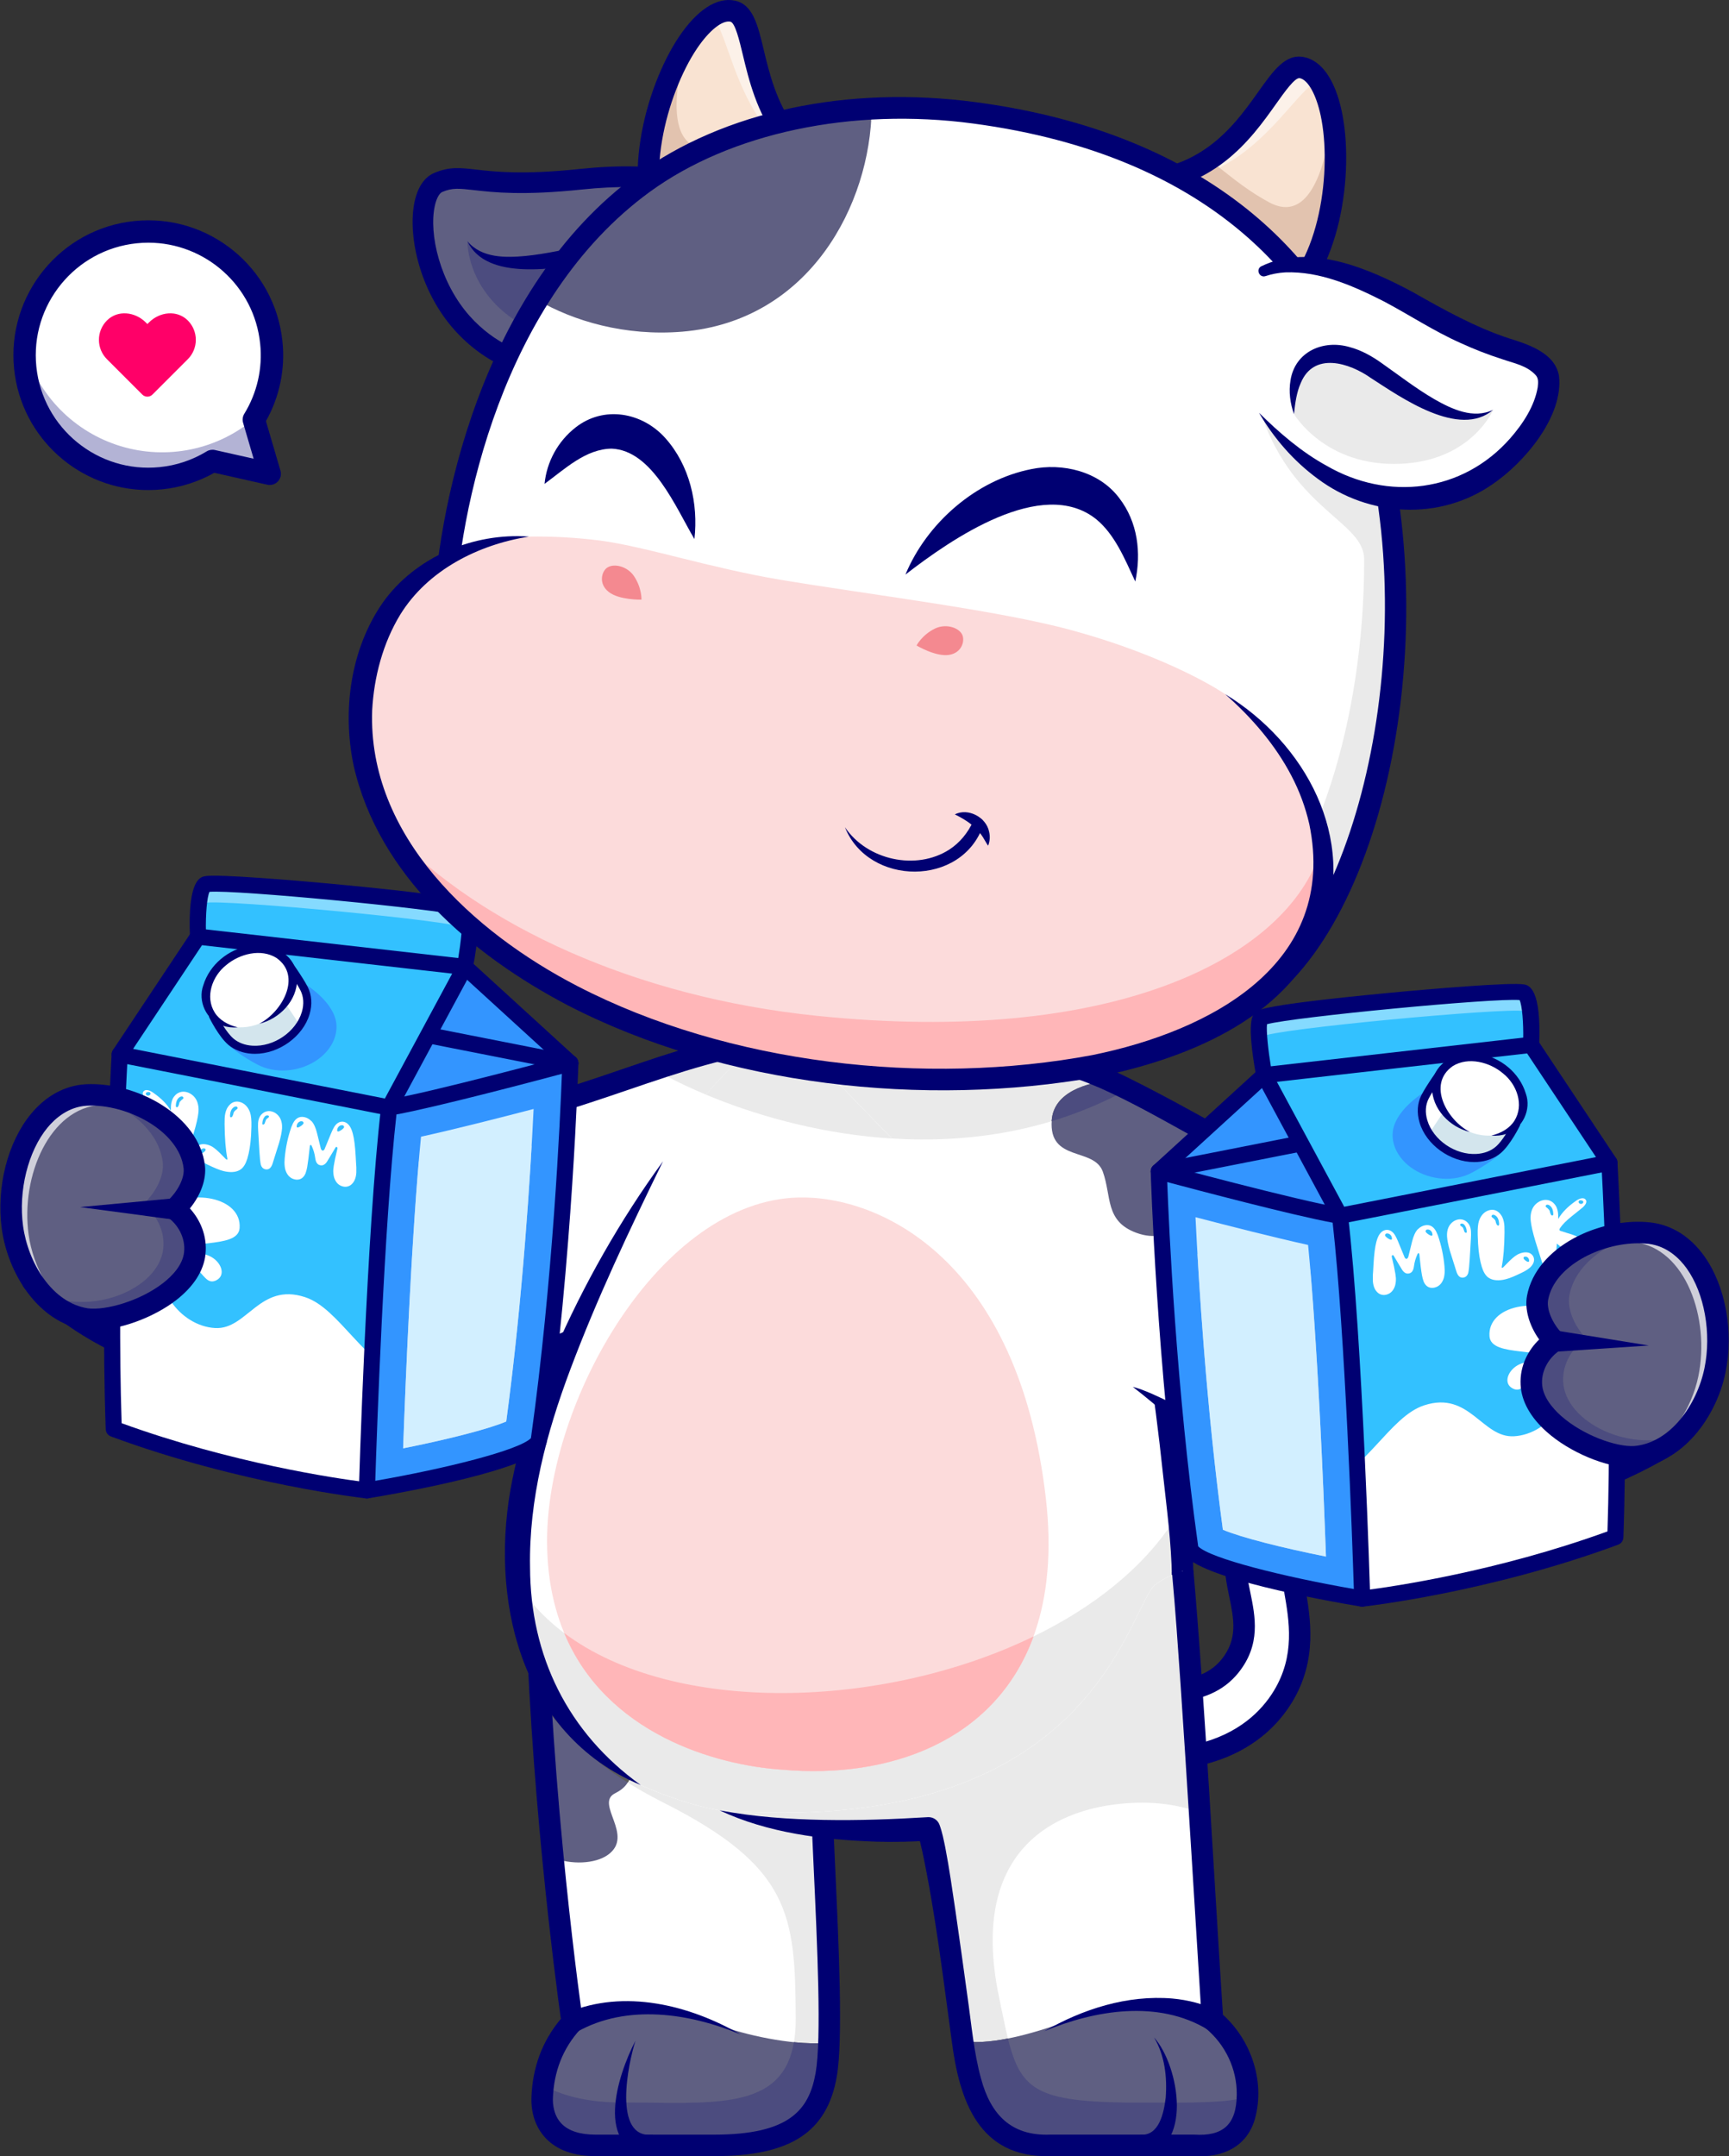 <?xml version="1.0" encoding="UTF-8"?> <svg xmlns="http://www.w3.org/2000/svg" width="1490" height="1858" viewBox="0 0 1490 1858" fill="none"><rect x="0" y="0" width="1490" height="1858" fill="#333333" stroke="none"/> <g clip-path="url(#clip0_168_194)"> <path d="M1119.14 1251.85C1090.58 1276.79 1086.86 1302.76 1090.18 1318.21C1092.82 1330.44 1098.35 1341.86 1113.07 1349.48C1128.58 1357.5 1158.38 1360.43 1186.97 1345.8C1198.63 1339.84 1213.02 1331.2 1233.14 1332.68C1234.85 1328.46 1232.22 1323.69 1227.39 1318.95C1236.12 1312.66 1247.04 1306.44 1265.5 1300.56C1265.69 1300.51 1248.81 1250.44 1168.36 1237.76C1168.95 1226.17 1161.91 1219.98 1151.99 1219.38C1148.19 1239.68 1138.29 1235.12 1119.14 1251.85Z" fill="#C4612B"></path> <path d="M1113.06 1349.47C1128.57 1357.5 1158.37 1360.44 1186.95 1345.8C1198.59 1339.88 1212.91 1331.24 1232.93 1332.66C1233 1332.65 1233.07 1332.65 1233.14 1332.66C1233.39 1332.03 1233.56 1331.38 1233.63 1330.71C1233.73 1328.78 1233.27 1326.86 1232.31 1325.19C1230.98 1322.88 1229.32 1320.77 1227.38 1318.95C1236.12 1312.65 1247.03 1306.43 1265.49 1300.56C1265.18 1299.56 1264.8 1298.58 1264.35 1297.64C1264.22 1297.33 1264.06 1297.01 1263.88 1296.65C1263.29 1295.47 1262.56 1294.02 1261.64 1292.39C1261.44 1292.07 1261.25 1291.72 1261.04 1291.36C1260.59 1290.63 1260.12 1289.85 1259.59 1289.03C1259.35 1288.66 1259.1 1288.29 1258.84 1287.92C1256.9 1285.05 1254.8 1282.28 1252.54 1279.65C1239.37 1264.32 1214.16 1245 1168.34 1237.76C1168.93 1226.16 1161.9 1219.97 1151.97 1219.38C1148.18 1239.65 1138.29 1235.09 1119.12 1251.82C1095.49 1272.48 1088.88 1293.82 1089.18 1309.33C1089.18 1309.33 1089.18 1309.33 1089.18 1309.38C1089.22 1312.35 1089.56 1315.31 1090.19 1318.22C1092.82 1330.44 1098.34 1341.87 1113.06 1349.47Z" fill="#C4612B"></path> <path d="M1113.06 1349.47C1128.57 1357.5 1158.37 1360.44 1186.95 1345.8C1198.59 1339.87 1212.91 1331.24 1232.93 1332.66C1233 1332.65 1233.07 1332.65 1233.14 1332.66C1233.39 1332.03 1233.56 1331.38 1233.63 1330.71C1233.73 1328.78 1233.27 1326.86 1232.31 1325.19C1230.98 1322.88 1229.32 1320.77 1227.38 1318.95C1236.12 1312.65 1247.03 1306.43 1265.49 1300.56C1265.18 1299.56 1264.8 1298.58 1264.35 1297.64C1264.22 1297.33 1264.06 1297.01 1263.88 1296.65C1263.29 1295.47 1262.56 1294.02 1261.64 1292.39C1261.44 1292.07 1261.25 1291.72 1261.04 1291.36C1260.59 1290.63 1260.12 1289.85 1259.59 1289.03C1259.35 1288.66 1259.1 1288.29 1258.84 1287.92C1256.9 1285.05 1254.8 1282.28 1252.54 1279.65C1239.37 1264.32 1214.16 1245 1168.34 1237.76C1168.34 1237.41 1168.38 1237.1 1168.38 1236.77C1168.45 1232.52 1167.45 1229.06 1165.63 1226.36C1165.5 1226.16 1165.38 1225.98 1165.24 1225.79C1162.5 1222.09 1158.17 1219.99 1152.97 1219.46C1152.64 1219.43 1152.32 1219.4 1151.97 1219.38C1148.18 1239.65 1138.29 1235.1 1119.12 1251.83C1095.49 1272.48 1088.88 1293.82 1089.18 1309.34C1089.18 1309.34 1089.18 1309.34 1089.18 1309.38C1089.22 1312.35 1089.56 1315.32 1090.19 1318.22C1090.8 1321.15 1091.63 1324.02 1092.67 1326.82C1096.02 1335.68 1101.88 1343.69 1113.06 1349.47Z" fill="#666566"></path> <g opacity="0.4"> <path d="M1168.39 1236.79C1168.54 1237.13 1168.66 1237.49 1168.76 1237.85L1168.34 1237.78C1168.36 1237.45 1168.36 1237.11 1168.39 1236.79Z" fill="white"></path> </g> <g opacity="0.4"> <path d="M1092.66 1326.82C1094.27 1321.23 1096.03 1316.74 1096.96 1310.64C1099.17 1295.88 1107.84 1275.99 1121.89 1263.71C1139.68 1248.16 1150.47 1251.49 1159.35 1233.11C1165.22 1233.44 1166.8 1232.74 1168.39 1236.79C1168.46 1232.55 1167.45 1229.08 1165.64 1226.38C1165.51 1226.18 1165.38 1226.01 1165.25 1225.82C1162.51 1222.12 1158.17 1220.01 1152.98 1219.48C1152.66 1219.48 1152.33 1219.44 1151.99 1219.42C1148.2 1239.7 1138.31 1235.14 1119.14 1251.87C1095.51 1272.53 1088.9 1293.86 1089.2 1309.38C1089.2 1309.38 1089.2 1309.38 1089.2 1309.42C1089.24 1312.4 1089.58 1315.36 1090.21 1318.26C1090.81 1321.17 1091.63 1324.03 1092.66 1326.82Z" fill="white"></path> </g> <g opacity="0.4"> <path d="M1252.55 1279.68C1262.43 1291.17 1265.54 1300.4 1265.53 1300.59C1264.41 1300.94 1263.33 1301.3 1262.26 1301.66C1259.76 1297.52 1256.91 1293.59 1253.76 1289.93C1240.58 1274.59 1215.39 1255.27 1169.56 1248.05C1169.78 1243.9 1169.6 1240.48 1168.79 1237.85C1214.32 1245.12 1239.4 1264.4 1252.55 1279.68Z" fill="white"></path> </g> <path d="M1113.06 1349.47C1128.57 1357.5 1158.37 1360.44 1186.95 1345.8C1198.59 1339.87 1212.91 1331.24 1232.93 1332.66C1233 1332.65 1233.07 1332.65 1233.14 1332.66C1233.39 1332.03 1233.56 1331.38 1233.63 1330.71C1233.74 1328.78 1233.28 1326.86 1232.31 1325.19C1230.98 1322.88 1229.32 1320.77 1227.38 1318.94C1236.12 1312.65 1247.03 1306.43 1265.49 1300.56C1265.18 1299.56 1264.8 1298.58 1264.35 1297.64C1264.22 1297.33 1264.06 1297.01 1263.88 1296.65C1263.29 1295.47 1262.56 1294.02 1261.64 1292.39C1261.44 1292.07 1261.25 1291.72 1261.04 1291.36C1260.59 1290.63 1260.12 1289.85 1259.59 1289.03C1259.35 1288.66 1259.1 1288.29 1258.84 1287.92C1256.9 1285.05 1254.8 1282.28 1252.54 1279.65C1255.35 1288.62 1252.29 1293.69 1243.13 1295.29C1224.82 1298.5 1208.22 1296.44 1191.85 1304.86C1201.62 1314.24 1178.93 1327.04 1171.41 1327.28C1141.93 1328.2 1129.45 1299.85 1114.87 1296.45C1096.02 1292.08 1089.19 1309.32 1089.18 1309.33C1089.22 1312.3 1089.56 1315.26 1090.18 1318.17C1092.82 1330.44 1098.34 1341.87 1113.06 1349.47Z" fill="#595959"></path> <path d="M1144.43 1365.48C1130.41 1365.48 1117.92 1362.45 1108.8 1357.73C1089.04 1347.51 1083.54 1331.41 1081.12 1320.19C1079.1 1310.83 1075.45 1277.73 1113.04 1244.89C1118.81 1239.89 1125.1 1235.51 1131.81 1231.85C1139.42 1227.49 1141.24 1226.45 1142.88 1217.71C1143.29 1215.5 1144.49 1213.51 1146.26 1212.12C1148.04 1210.73 1150.26 1210.04 1152.5 1210.17C1165.39 1210.9 1174.48 1218.51 1176.96 1229.89C1253.15 1244.57 1274.2 1292.85 1274.73 1299.89C1274.88 1301.98 1274.32 1304.05 1273.15 1305.78C1271.97 1307.51 1270.25 1308.8 1268.25 1309.42C1255.64 1313.42 1247.09 1317.48 1240.68 1321.28C1243.82 1327.45 1243.18 1332.55 1241.7 1336.18C1240.96 1337.99 1239.67 1339.52 1238 1340.55C1236.34 1341.58 1234.4 1342.06 1232.45 1341.92C1216.73 1340.77 1204.83 1346.95 1194.35 1352.41L1191.18 1354.06C1176.72 1361.5 1160.7 1365.42 1144.43 1365.48ZM1157.96 1231.54C1153.9 1240.58 1147.59 1244.18 1141 1247.95C1136.52 1250.52 1131.44 1253.42 1125.22 1258.85C1095.26 1285.02 1097.75 1309.43 1099.22 1316.28C1101.89 1328.63 1107.29 1336.1 1117.31 1341.28C1131.25 1348.5 1157.67 1350.42 1182.74 1337.59L1185.8 1336.01C1194.45 1331.5 1205.52 1325.73 1219.53 1323.88C1218.28 1321.88 1217.84 1319.49 1218.29 1317.19C1218.75 1314.88 1220.06 1312.83 1221.97 1311.46C1228.44 1306.8 1237.56 1300.98 1252.59 1295.29C1244.38 1281.94 1221.64 1255.56 1166.91 1246.96C1164.64 1246.61 1162.59 1245.43 1161.15 1243.65C1159.71 1241.87 1158.98 1239.62 1159.1 1237.33C1159.21 1235.24 1159.07 1233.13 1157.96 1231.51V1231.54Z" fill="#3A3A3A"></path> <path d="M1177.16 1240.62C1171.1 1248.77 1165.06 1257.18 1156.95 1263.36C1159.63 1254.22 1159.52 1244.39 1159.53 1234.95L1177.16 1240.62Z" fill="#3A3A3A"></path> <path d="M1222.02 1326.5C1214.26 1317.69 1205.02 1308.5 1193.38 1305.07C1206.7 1302.47 1220.22 1306.73 1232.74 1311.39L1222.02 1326.5Z" fill="#3A3A3A"></path> <path d="M870.48 1400.2C904.478 1436.21 1019.01 1486.44 1059.93 1435.61C1095.02 1392 1038.58 1349.2 1081.94 1310.21C1099.9 1295.2 1117.1 1298.76 1121.89 1311.49C1127.52 1326.49 1110.74 1331.36 1112.44 1346.68C1114.14 1375.14 1132.28 1418.01 1105.59 1461.84C1080.63 1502.84 1014.64 1546.99 856.09 1487.24" fill="white"></path> <path d="M991.355 1525.73C955.383 1525.73 910.013 1517.47 852.82 1495.91L859.342 1478.58C1018.72 1538.64 1077.07 1490.86 1097.69 1457.03C1116.26 1426.53 1111.07 1396.86 1106.48 1370.68C1105.04 1362.44 1103.67 1354.64 1103.23 1347.45C1102.16 1337.12 1106.84 1330.06 1110.25 1324.89C1113.81 1319.49 1114.46 1318.03 1113.22 1314.75C1112.8 1313.58 1112.1 1312.53 1111.17 1311.7C1110.25 1310.87 1109.13 1310.29 1107.92 1310.01C1102.58 1308.6 1095.15 1311.3 1088.01 1317.23C1069.63 1333.88 1073.05 1350.59 1077.41 1371.74C1081.79 1392.98 1086.75 1417.07 1067.14 1441.44C1054.6 1457.02 1035.78 1465.41 1011.22 1466.37C956.877 1468.54 888.686 1433 863.742 1406.58L877.213 1393.87C899.204 1417.16 962.035 1449.8 1010.49 1447.87C1029.46 1447.12 1043.69 1441.05 1052.71 1429.82C1066.85 1412.25 1063.34 1395.21 1059.27 1375.48C1054.6 1352.82 1049.31 1327.13 1075.74 1303.34L1076.01 1303.12C1087.96 1293.13 1101.31 1289.11 1112.64 1292.1C1116.71 1293.14 1120.46 1295.16 1123.58 1297.97C1126.7 1300.79 1129.1 1304.31 1130.55 1308.26C1135.23 1320.71 1129.49 1329.37 1125.69 1335.11C1122.72 1339.56 1121.24 1342.04 1121.64 1345.67C1121.64 1345.83 1121.64 1345.99 1121.68 1346.15C1122.05 1352.34 1123.34 1359.71 1124.71 1367.49C1129.34 1393.96 1135.7 1430.21 1113.5 1466.67C1097.8 1492.5 1063.48 1525.72 991.355 1525.73Z" fill="#000072"></path> <path d="M675.581 894.91C515.826 912.36 424.944 1026.31 110.242 948.812L28.23 1104.16C131.119 1213.46 387.045 1239.34 574.092 1109.43L675.581 894.91Z" fill="white"></path> <path d="M675.581 894.91L646.107 957.214L574.104 1109.43C387.045 1239.32 131.125 1213.46 28.23 1104.15L110.242 948.806C346.318 1006.95 456.434 957.35 564.166 921.532C600.055 909.662 635.666 899.262 675.581 894.91Z" fill="white"></path> <path d="M675.583 894.91L646.109 957.214C612.425 946.239 584.197 933.183 564.168 921.562C600.057 909.662 635.668 899.262 675.583 894.91Z" fill="#EAEAEA"></path> <path d="M940.51 953.77C818.63 1005.1 688.39 976.715 608.418 943.233C645.327 898.64 710.826 846.588 809.369 860.854C874.862 860.854 915.643 905.838 940.51 953.77Z" fill="#EAEAEA"></path> <path d="M971.975 938.584C904.975 975.256 833.826 985.074 768.605 980.977L687.66 897.507C701.736 897.092 912.897 916.308 912.897 916.308C925.146 918.276 939.619 923.512 955.966 930.917C961.113 933.277 966.467 935.845 971.975 938.584Z" fill="#EAEAEA"></path> <path d="M289.257 1206.09C178.625 1206.09 77.965 1170.52 21.484 1110.51C20.16 1109.1 19.308 1107.32 19.049 1105.4C18.789 1103.49 19.135 1101.54 20.038 1099.83L102.05 944.491C103.014 942.663 104.563 941.21 106.448 940.365C108.334 939.519 110.449 939.329 112.455 939.824C327.15 992.689 437.794 954.884 535.411 921.527C581.066 905.939 624.129 891.211 674.58 885.703L676.59 904.119C628.179 909.408 586.028 923.81 541.406 939.06C442.454 972.856 330.429 1011.14 115.07 959.515L39.562 1102.53C89.456 1152.01 174.931 1183.55 269.963 1187.24C377.346 1191.42 483.49 1161.08 568.792 1101.86L579.376 1117.05C490.308 1178.89 385.967 1206.08 289.257 1206.09Z" fill="#000072"></path> <path d="M707.961 1481.46C702.132 1520.06 721.598 1733.36 712.004 1787.78C704.433 1830.7 676.631 1848.57 615.596 1848.57H513.23C472.478 1848.57 466.763 1821.7 467.225 1807.84C468.055 1783.25 476.208 1761 493.082 1742.49C493.082 1742.49 464.848 1548.21 461.859 1359.88L707.961 1481.46Z" fill="white"></path> <path d="M714.366 1760.13C713.975 1771.46 713.234 1780.89 711.994 1787.78C704.423 1830.71 676.615 1848.59 615.586 1848.59H513.232C472.481 1848.59 466.765 1821.7 467.227 1807.83C468.063 1783.25 476.21 1760.99 493.09 1742.49C493.09 1742.49 493.019 1741.94 492.859 1740.87C490.149 1721.86 464.678 1538.21 461.855 1359.88L707.957 1481.43C702.917 1515.17 717.099 1682.15 714.366 1760.13Z" fill="white"></path> <path d="M714.366 1760.13C713.975 1771.46 713.234 1780.89 711.994 1787.78C704.423 1830.71 676.615 1848.59 615.586 1848.59H513.232C472.481 1848.59 466.765 1821.7 467.227 1807.83C467.346 1804.13 467.642 1800.45 468.105 1796.86C470.725 1776.62 478.777 1758.21 493.09 1742.49C493.09 1742.49 493.019 1741.94 492.859 1740.87C490.683 1725.61 473.886 1604.45 465.84 1465.05C463.871 1430.66 462.413 1395.17 461.855 1359.88L707.957 1481.43C702.917 1515.17 717.099 1682.15 714.366 1760.13Z" fill="white"></path> <path d="M714.366 1760.13C713.975 1771.46 713.234 1780.89 711.994 1787.78C704.423 1830.71 676.615 1848.59 615.586 1848.59H513.232C472.481 1848.59 466.765 1821.7 467.227 1807.83C467.346 1804.13 467.642 1800.45 468.105 1796.86C470.725 1776.62 478.777 1758.21 493.09 1742.49C493.09 1742.49 493.019 1741.94 492.859 1740.87C491.448 1730.94 483.829 1676.16 476.465 1600.68C472.504 1560.19 468.638 1513.74 465.84 1465.05C463.871 1430.66 462.413 1395.17 461.855 1359.88L527.865 1392.49L707.957 1481.43C702.917 1515.17 717.099 1682.15 714.366 1760.13Z" fill="white"></path> <path d="M714.364 1760.13C713.973 1771.46 713.232 1780.89 711.993 1787.78C704.421 1830.71 676.613 1848.59 615.585 1848.59H513.23C472.479 1848.59 466.763 1821.7 467.226 1807.83C467.344 1804.13 467.641 1800.45 468.103 1796.86C483.436 1805.22 504.988 1811.6 535.102 1811.6C621.953 1811.6 686.177 1821.42 685.738 1738.81C685.252 1650.3 681.778 1608.62 571.359 1553.05C520.813 1527.63 487.474 1497.23 465.82 1465.05C463.852 1430.66 462.393 1395.17 461.836 1359.88L707.937 1481.43C702.915 1515.17 717.098 1682.15 714.364 1760.13Z" fill="#EAEAEA"></path> <path d="M540.95 1535.92C506.959 1514.41 482.785 1490.26 465.84 1465.05C463.871 1430.66 462.413 1395.17 461.855 1359.88L527.865 1392.49C529.786 1411.52 532.869 1435.18 537.826 1460.43C546.53 1504.82 547.804 1524.87 540.95 1535.92Z" fill="#595959"></path> <path d="M523.925 1598.2C512.791 1606.19 492.044 1606.86 476.492 1600.68C472.532 1560.19 468.666 1513.74 465.867 1465.05C463.899 1430.66 462.44 1395.17 461.883 1359.88L527.892 1392.49C529.813 1411.52 532.896 1435.18 537.853 1460.43C549.753 1521.14 547.784 1536.32 530.027 1545.21C512.269 1554.11 547.085 1581.58 523.925 1598.2Z" fill="#5F5F82"></path> <path d="M540.95 1535.92C506.959 1514.41 482.785 1490.26 465.84 1465.05C463.871 1430.66 462.413 1395.17 461.855 1359.88L527.865 1392.49C529.786 1411.52 532.869 1435.18 537.826 1460.43C546.53 1504.82 547.804 1524.87 540.95 1535.92Z" fill="#595959"></path> <path d="M714.363 1760.13C713.971 1771.46 713.23 1780.89 711.991 1787.78C704.42 1830.71 676.612 1848.58 615.583 1848.58H513.228C472.477 1848.58 466.761 1821.7 467.224 1807.83C467.271 1806.21 467.36 1804.61 467.479 1803.02C467.597 1801.67 467.71 1800.33 467.846 1798.99C467.941 1798.27 468.012 1797.55 468.101 1796.86C483.434 1805.22 504.987 1811.6 535.101 1811.6C613.822 1811.6 673.95 1819.66 684.16 1759.67C694.939 1760.76 705.315 1761.02 714.363 1760.13Z" fill="#595959"></path> <path d="M714.363 1760.13C713.971 1771.46 713.23 1780.88 711.991 1787.78C704.42 1830.71 676.612 1848.58 615.583 1848.58H513.228C472.477 1848.58 466.761 1821.7 467.224 1807.83C468.06 1783.24 476.206 1760.99 493.087 1742.49C493.087 1742.49 493.016 1741.94 492.856 1740.87C540.04 1724.92 577.945 1729.06 623.208 1746.29C648.751 1755.23 687.438 1762.78 714.363 1760.13Z" fill="#5F5F82"></path> <g opacity="0.2"> <path d="M714.363 1760.13C713.971 1771.46 713.23 1780.89 711.991 1787.78C704.42 1830.71 676.612 1848.58 615.583 1848.58H513.228C472.477 1848.58 466.761 1821.7 467.224 1807.83C467.271 1806.21 467.36 1804.61 467.479 1803.02C467.597 1801.67 467.71 1800.33 467.846 1798.99C467.941 1798.27 468.012 1797.55 468.101 1796.86C483.434 1805.22 504.987 1811.6 535.101 1811.6C613.822 1811.6 673.95 1819.66 684.16 1759.67C694.939 1760.76 705.315 1761.02 714.363 1760.13Z" fill="#000072"></path> </g> <path d="M615.596 1857.83H513.229C494.635 1857.83 480.287 1852.75 470.593 1842.72C458.983 1830.71 457.703 1815.52 457.969 1807.53C458.853 1781.34 467.373 1758.51 483.317 1739.58C479.208 1710.03 455.319 1531.52 452.598 1360.02L471.114 1359.73C474.079 1545.29 501.946 1739.2 502.248 1741.17L502.877 1745.5L499.912 1748.73C485.143 1764.94 477.251 1784.9 476.474 1808.15C476.332 1812.22 476.783 1822.49 483.898 1829.84C489.969 1836.13 499.835 1839.33 513.217 1839.33H615.584C680.247 1839.33 697.246 1818.09 702.873 1786.19C708.049 1756.84 704.361 1677.09 701.094 1606.76C698.397 1548.44 696.066 1498.07 698.782 1480.09L717.091 1482.86C714.654 1499.03 717.056 1550.95 719.593 1605.9C722.896 1677.21 726.631 1758.04 721.099 1789.41C712.662 1837.37 681.101 1857.83 615.596 1857.83Z" fill="#000072"></path> <path d="M638.286 1753.04C594.381 1734.57 540.171 1726.47 497.214 1750.8L488.996 1734.19C538.03 1713.64 594.049 1727.56 638.286 1753.04Z" fill="#000072"></path> <path d="M547.636 1758.39C541.363 1777.79 527.601 1843.43 562.458 1839.31V1857.83C511.142 1853.09 532.166 1787.99 547.636 1758.39Z" fill="#000072"></path> <path d="M552.047 1538.06C439.986 1474.24 436.518 1353.42 453.416 1270.55C468.517 1196.48 515.322 1093.05 571.335 1000.61C571.335 1000.61 683.058 860.848 809.372 860.848C949.585 860.848 976.503 1066.99 976.503 1066.99C1012.32 1198.55 1016.23 1263.08 1019.35 1359.03C1017.22 1426.79 1004.92 1458.43 997.89 1474.11C884.4 1567.72 725.694 1580.18 620.025 1559.89C598.982 1556.4 570.854 1546.7 552.047 1538.06Z" fill="white"></path> <path d="M1019.35 1359.03C1017.21 1426.8 1004.92 1458.42 997.884 1474.1C884.406 1567.73 725.689 1580.18 620.014 1559.88C598.995 1556.43 570.861 1546.68 552.06 1538.04C478.384 1496.11 451.644 1429.52 446.776 1365.28C444.226 1331.79 447.63 1298.94 453.422 1270.55C468.524 1196.5 515.317 1093.03 571.347 1000.6C571.347 1000.6 643.558 836.834 809.367 860.853C949.586 860.853 976.51 1066.99 976.51 1066.99C1004.76 1170.69 1013.12 1232.74 1016.93 1301.39C1017.98 1319.83 1018.67 1338.72 1019.35 1359.03Z" fill="white"></path> <path d="M940.51 953.77C818.63 1005.1 688.39 976.715 608.418 943.233C645.327 898.64 710.826 846.588 809.369 860.854C874.862 860.854 915.643 905.838 940.51 953.77Z" fill="#EAEAEA"></path> <path d="M1019.35 1359.03C1017.21 1426.8 1004.92 1458.42 997.886 1474.1C884.408 1567.73 725.691 1580.18 620.015 1559.88C598.996 1556.43 570.863 1546.68 552.061 1538.04C478.386 1496.11 451.645 1429.52 446.777 1365.28C545.367 1518.84 917.374 1473.4 1016.93 1301.39C1017.98 1319.83 1018.67 1338.72 1019.35 1359.03Z" fill="#EAEAEA"></path> <path d="M890.638 1410.08C857.316 1501.21 765.141 1532.88 674.425 1524.87C616.011 1521.05 522.283 1493.6 486.258 1407.16C580.774 1478.1 761.092 1473.03 890.638 1410.08Z" fill="#FFB6B8"></path> <path d="M471.445 1327.69C471.445 1206.96 568.932 1034.84 688.019 1031.83C758.363 1030.05 877.859 1085.65 901.332 1291.43C922.167 1474.12 796.944 1535.71 674.424 1524.89C600.932 1520.06 471.463 1477.8 471.445 1327.69Z" fill="#FCDBDB"></path> <path d="M890.638 1410.08C857.316 1501.21 765.141 1532.88 674.425 1524.87C616.011 1521.05 522.283 1493.6 486.258 1407.16C580.774 1478.1 761.092 1473.03 890.638 1410.08Z" fill="#FFB6B8"></path> <path d="M972.301 1063.54C999.391 1146.45 1021.05 1232.18 1026.63 1319.53C1027.73 1337.14 1029.22 1355.24 1027.82 1372.89C1025.5 1408.61 1020.95 1444.48 1006.35 1477.88C1005.88 1479.02 1005.17 1480.06 1004.29 1480.92C1003.41 1481.79 1002.36 1482.47 1001.21 1482.92C1000.07 1483.38 998.837 1483.6 997.602 1483.57C996.366 1483.54 995.149 1483.27 994.021 1482.76C992.893 1482.25 991.878 1481.53 991.035 1480.63C990.192 1479.72 989.539 1478.66 989.113 1477.5C988.687 1476.34 988.498 1475.1 988.557 1473.87C988.615 1472.64 988.92 1471.43 989.454 1470.31C1004.44 1435.85 1008.3 1396.72 1009.92 1359.23C1009.48 1329.28 1005.4 1299.35 1002.15 1269.55C994.897 1200.47 984.212 1132.06 972.313 1063.52L972.301 1063.54Z" fill="#000072"></path> <path d="M552.048 1538.06C447.629 1494.43 420.646 1376.05 441.765 1273.82C449.473 1235.82 462.642 1200.1 477.696 1164.81C502.883 1106.91 534.278 1051.52 571.377 1000.61C542.324 1059.94 514.403 1118.89 491.333 1180.4C470.907 1234.69 455.699 1292.12 456.778 1350.43C456.991 1427.11 489.418 1492.96 552.101 1538.06H552.048Z" fill="#000072"></path> <path d="M1035.47 1848.58H902.35C848.009 1848.58 836.228 1804.59 829.534 1758.79C828.793 1753.65 828.099 1748.47 827.429 1743.32C821.061 1694.94 807.4 1594.5 800.155 1575.9C774.126 1577.55 686.143 1581.78 620.039 1559.89C937.842 1584.32 970.529 1391.86 994.696 1366.1C1007.68 1356.38 1019.21 1353.94 1019.21 1353.94C1025.23 1416.59 1037.2 1613.89 1044.51 1734.59C1044.66 1736.58 1044.77 1738.55 1044.89 1740.52C1067.71 1759.65 1074.34 1783.63 1074.99 1801.04C1075.8 1822.72 1069.22 1848.58 1035.47 1848.58Z" fill="white"></path> <path d="M1075.01 1806.72C1074.46 1826.98 1066.3 1848.58 1035.47 1848.58H902.35C848.009 1848.58 836.228 1804.59 829.534 1758.79C828.793 1753.65 828.099 1748.47 827.429 1743.32C821.061 1694.94 807.4 1594.5 800.155 1575.9C774.126 1577.55 686.143 1581.78 620.039 1559.89C937.842 1584.32 970.541 1391.87 994.69 1366.1C1007.68 1356.37 1019.21 1353.94 1019.21 1353.94C1022.76 1390.87 1028.38 1474.55 1033.89 1561.77C1037.73 1622.55 1041.51 1685.04 1044.51 1734.61C1044.66 1736.6 1044.77 1738.57 1044.89 1740.54C1067.71 1759.67 1074.34 1783.65 1074.99 1801.06C1075.03 1802.9 1075.05 1804.8 1075.01 1806.72Z" fill="white"></path> <path d="M1075.01 1806.72C1074.46 1826.98 1066.3 1848.58 1035.46 1848.58H902.35C848.009 1848.58 836.228 1804.59 829.534 1758.79C828.793 1753.65 828.099 1748.47 827.429 1743.32C821.061 1694.94 807.4 1594.5 800.155 1575.9C774.126 1577.55 686.143 1581.78 620.039 1559.89C937.842 1584.32 970.541 1391.87 994.69 1366.1C1007.68 1356.37 1019.21 1353.94 1019.21 1353.94C1022.76 1390.87 1028.38 1474.55 1033.89 1561.77C1019.21 1556.28 1000.29 1552.46 976.606 1553.47C911.777 1556.15 834.176 1591.74 860.84 1720.36C877.24 1799.47 875.864 1811.82 986.217 1811.82C1030.3 1811.79 1057.48 1812.05 1075.01 1806.72Z" fill="#EAEAEA"></path> <path d="M1075 1806.72C1074.92 1810.16 1074.58 1813.59 1073.99 1816.98C1073.82 1818 1073.62 1818.99 1073.4 1819.99C1073.12 1821.22 1072.8 1822.44 1072.4 1823.62C1072.31 1823.97 1072.19 1824.32 1072.07 1824.64C1071.96 1824.97 1071.8 1825.43 1071.66 1825.83C1071.45 1826.42 1071.2 1827.01 1070.94 1827.61C1070.69 1828.2 1070.39 1828.92 1070.06 1829.55C1069.81 1830.09 1069.56 1830.59 1069.28 1831.08C1068.97 1831.67 1068.65 1832.21 1068.3 1832.75C1067.96 1833.28 1067.63 1833.81 1067.26 1834.32C1066.98 1834.73 1066.67 1835.16 1066.38 1835.55C1066.18 1835.83 1065.94 1836.1 1065.71 1836.38C1065.57 1836.57 1065.41 1836.73 1065.24 1836.92C1064.97 1837.27 1064.66 1837.61 1064.34 1837.93C1064.06 1838.23 1063.79 1838.52 1063.49 1838.79C1063.07 1839.2 1062.63 1839.62 1062.19 1839.98C1062.11 1840.06 1062.03 1840.14 1061.94 1840.21C1061.47 1840.6 1060.99 1841 1060.48 1841.36C1059.97 1841.73 1059.46 1842.1 1058.92 1842.48C1058.88 1842.52 1058.81 1842.54 1058.72 1842.61C1058.28 1842.89 1057.84 1843.17 1057.38 1843.43C1057.2 1843.54 1057.03 1843.64 1056.84 1843.73C1056.4 1843.98 1055.94 1844.22 1055.47 1844.45C1055.31 1844.54 1055.13 1844.61 1054.97 1844.68C1054.6 1844.86 1054.23 1845.05 1053.83 1845.21C1053.53 1845.35 1053.24 1845.46 1052.88 1845.6C1052.4 1845.79 1051.89 1845.97 1051.38 1846.14C1050.9 1846.33 1050.41 1846.48 1049.92 1846.6C1049.38 1846.78 1048.88 1846.92 1048.32 1847.06C1046.53 1847.52 1044.71 1847.86 1042.88 1848.08C1041.44 1848.29 1039.92 1848.42 1038.39 1848.5C1037.44 1848.54 1036.47 1848.57 1035.47 1848.57H902.347C848.006 1848.57 836.225 1804.57 829.531 1758.78C839.611 1760.26 852.382 1759.7 868.592 1756.48C880.237 1803.44 895.452 1811.78 986.191 1811.78C1030.3 1811.79 1057.48 1812.05 1075 1806.72Z" fill="#595959"></path> <path d="M1035.46 1848.58H902.347C848.006 1848.58 836.225 1804.59 829.531 1758.79C850.034 1761.79 881.435 1756.42 930.327 1737.59C973.663 1720.86 1013.93 1722.76 1044.52 1734.62C1044.66 1736.61 1044.77 1738.58 1044.89 1740.55C1067.72 1759.68 1074.34 1783.66 1074.99 1801.07C1075.79 1822.72 1069.22 1848.58 1035.46 1848.58Z" fill="#5F5F82"></path> <g opacity="0.2"> <path d="M1075 1806.72C1074.92 1810.16 1074.58 1813.59 1073.99 1816.98C1073.82 1818 1073.62 1818.99 1073.4 1819.99C1073.12 1821.22 1072.8 1822.44 1072.4 1823.62C1072.31 1823.97 1072.19 1824.32 1072.07 1824.64C1071.96 1824.97 1071.8 1825.43 1071.66 1825.83C1071.45 1826.42 1071.2 1827.01 1070.94 1827.61C1070.69 1828.2 1070.39 1828.92 1070.06 1829.55C1069.81 1830.09 1069.56 1830.59 1069.28 1831.08C1068.97 1831.67 1068.65 1832.21 1068.3 1832.75C1067.96 1833.28 1067.63 1833.81 1067.26 1834.32C1066.98 1834.73 1066.67 1835.16 1066.38 1835.55C1066.18 1835.83 1065.94 1836.1 1065.71 1836.38C1065.57 1836.57 1065.41 1836.73 1065.24 1836.92C1064.97 1837.27 1064.66 1837.61 1064.34 1837.93C1064.06 1838.23 1063.79 1838.52 1063.49 1838.79C1063.07 1839.2 1062.63 1839.62 1062.19 1839.98C1062.11 1840.06 1062.03 1840.14 1061.94 1840.21C1061.47 1840.6 1060.99 1841 1060.48 1841.36C1059.97 1841.73 1059.46 1842.1 1058.92 1842.48C1058.88 1842.52 1058.81 1842.54 1058.72 1842.61C1058.28 1842.89 1057.84 1843.17 1057.38 1843.43C1057.2 1843.54 1057.03 1843.64 1056.84 1843.73C1056.4 1843.98 1055.94 1844.22 1055.47 1844.45C1055.31 1844.54 1055.13 1844.61 1054.97 1844.68C1054.6 1844.86 1054.23 1845.05 1053.83 1845.21C1053.53 1845.35 1053.24 1845.46 1052.88 1845.6C1052.4 1845.79 1051.89 1845.97 1051.38 1846.14C1050.9 1846.33 1050.41 1846.48 1049.92 1846.6C1049.38 1846.78 1048.88 1846.92 1048.32 1847.06C1046.53 1847.52 1044.71 1847.86 1042.88 1848.08C1041.44 1848.29 1039.96 1848.42 1038.39 1848.5C1037.44 1848.54 1036.47 1848.57 1035.47 1848.57H902.347C848.006 1848.57 836.225 1804.57 829.531 1758.78C839.611 1760.26 852.382 1759.7 868.592 1756.48C880.237 1803.44 895.452 1811.78 986.191 1811.78C1030.3 1811.79 1057.48 1812.05 1075 1806.72Z" fill="#000072"></path> </g> <path d="M1028.43 1353.03C1038.15 1462.6 1046.81 1628.67 1054.14 1739.93L1050.84 1733.4C1077.27 1755.09 1090.74 1792.33 1081.46 1825.76C1074.47 1850.27 1053 1859.38 1029.14 1857.85C1004.54 1857.85 942.537 1857.85 918.821 1857.85C915.749 1857.89 907.994 1857.85 905.029 1857.85C843.437 1859.5 826.824 1810.04 820.189 1758.63C812.825 1704.67 806.143 1648.94 794.919 1595.74C793.733 1590.54 792.399 1584.2 790.715 1579.6L800.795 1586.02C785.462 1586.98 770.088 1587.35 754.737 1586.88C708.964 1585.29 661.899 1579.47 620.051 1559.9C650.052 1565.54 679.935 1567.57 709.86 1568.14C739.784 1568.71 769.744 1567.59 799.591 1565.77C801.726 1565.64 803.848 1566.19 805.647 1567.35C807.446 1568.5 808.829 1570.2 809.594 1572.2C812.126 1579.15 813.122 1584.87 814.563 1591.64C818.12 1609.92 820.628 1628.29 823.403 1646.61C826.877 1670.98 830.37 1695.28 833.637 1719.61C837.141 1743.92 839.198 1768.53 845.376 1790.83C853.725 1822.16 871.518 1840.63 905.024 1839.31C907.953 1839.35 915.785 1839.31 918.815 1839.31C942.294 1839.31 1004.89 1839.31 1029.13 1839.31C1053.61 1840.88 1065.63 1830.98 1065.79 1804.87C1066.07 1782.81 1055.94 1761.66 1038.93 1747.59C1037.97 1746.78 1037.19 1745.78 1036.62 1744.66C1036.05 1743.54 1035.72 1742.32 1035.64 1741.06C1031.72 1677.29 1021.63 1512.83 1017.36 1451.13C1015.13 1418.96 1012.9 1386.71 1009.98 1354.8L1028.42 1353.03L1028.43 1353.03Z" fill="#000072"></path> <path d="M994.539 1755.59C1016.44 1779.98 1029 1853.3 982.598 1857.83V1839.31C998.749 1840.85 1003 1820.74 1004.57 1807.43C1005.91 1789.93 1003.79 1771.06 994.539 1755.59Z" fill="#000072"></path> <path d="M899.898 1750.24C933.054 1731.12 971.434 1718.81 1010.23 1722.03C1023.72 1723.23 1036.9 1726.71 1049.22 1732.32C1050.37 1732.85 1051.4 1733.6 1052.25 1734.54C1053.1 1735.48 1053.75 1736.59 1054.15 1737.79C1054.56 1738.99 1054.72 1740.26 1054.61 1741.52C1054.51 1742.78 1054.15 1744.01 1053.55 1745.13C1052.95 1746.25 1052.13 1747.23 1051.14 1748.02C1050.15 1748.81 1049.01 1749.39 1047.79 1749.72C1046.56 1750.05 1045.29 1750.13 1044.03 1749.94C1042.78 1749.76 1041.58 1749.33 1040.5 1748.66C998.192 1723.06 943.602 1731.87 899.898 1750.24Z" fill="#000072"></path> <path d="M183.488 875.285C183.488 875.285 191.113 890.867 198.904 897.514C203.576 901.504 209.885 904.036 217.356 904.504C237.272 905.726 257.905 891.608 263.437 872.973C265.755 865.17 265.056 857.812 261.996 851.812C257.751 843.475 246.521 827.965 246.521 827.965C246.521 827.965 189.02 856.656 183.488 875.285Z" fill="white"></path> <path d="M400.658 833.164C400.658 833.164 408.769 788.411 403.516 783.911C396.003 777.466 194.092 758.736 177.888 761.801C168.775 763.521 170.642 807.041 170.642 807.041L239.586 850.24L400.658 833.164Z" fill="#33C1FF"></path> <g opacity="0.4"> <path d="M170.539 794.02C171.506 785.612 173.444 778.568 177.002 777.904C193.188 774.821 395.094 793.569 402.618 800.014C403.762 800.981 404.284 803.957 404.355 807.924C405.541 796.913 406.015 785.986 403.555 783.911C396.031 777.466 194.119 758.747 177.933 761.801C172.075 762.904 170.753 781.059 170.539 794.02Z" fill="white"></path> </g> <path d="M239.587 857.182C238.282 857.184 237.003 856.816 235.899 856.121L166.954 812.927C166 812.328 165.205 811.507 164.638 810.533C164.071 809.559 163.749 808.462 163.699 807.336C161.583 757.816 172.884 755.675 176.595 754.976C187.351 752.942 255.844 758.67 294.621 762.375C400.913 772.526 406.089 776.967 408.04 778.633C410.518 780.762 416.34 785.748 407.494 834.403C407.226 835.881 406.487 837.233 405.385 838.255C404.284 839.277 402.881 839.914 401.387 840.071L240.322 857.147C240.073 857.171 239.847 857.182 239.587 857.182ZM177.461 803.115L241.241 843.077L394.711 826.813C397.207 811.694 398.956 795.158 398.209 789.252C375.572 783.08 202.95 766.532 180.538 768.453C178.415 772.817 177.087 787.817 177.461 803.115Z" fill="#000072"></path> <path d="M133.09 910.308L491.489 916.131L400.661 833.164L219.857 832.322L133.09 910.308Z" fill="#3395FF"></path> <path d="M491.493 923.08H491.374L132.975 917.239C131.58 917.216 130.224 916.772 129.084 915.967C127.944 915.162 127.074 914.033 126.585 912.726C126.096 911.419 126.012 909.995 126.344 908.639C126.676 907.284 127.408 906.06 128.445 905.126L215.206 827.134C216.483 825.988 218.139 825.355 219.855 825.355H219.884L400.688 826.203C402.411 826.211 404.069 826.857 405.342 828.018L496.177 910.984C497.211 911.929 497.935 913.164 498.254 914.528C498.573 915.892 498.473 917.32 497.967 918.626C497.461 919.931 496.571 921.054 495.416 921.845C494.261 922.637 492.893 923.061 491.493 923.062V923.08ZM150.911 903.656L473.285 908.891L397.984 840.113L222.535 839.289L150.911 903.656Z" fill="#000072"></path> <path d="M98.042 1231.22C210.548 1272.83 316.199 1284.19 316.199 1284.19L491.489 916.13L259.297 870.363L103.153 908.571C103.153 908.571 92.866 1085.78 98.042 1231.22Z" fill="#33C1FF"></path> <path d="M103.145 908.577C103.145 908.577 96.895 1016.23 96.623 1132.58C96.546 1165.52 96.937 1199.13 98.075 1231.22C210.581 1272.83 316.227 1284.19 316.227 1284.19L358.916 1194.55L491.51 916.136L259.33 870.363L103.145 908.577Z" fill="#33C1FF"></path> <path d="M103.145 908.577C103.145 908.577 96.895 1016.23 96.623 1132.58C96.546 1165.52 96.937 1199.13 98.075 1231.22C210.581 1272.83 316.227 1284.19 316.227 1284.19L358.916 1194.55L491.51 916.136L259.33 870.363L103.145 908.577Z" fill="#33C1FF"></path> <path d="M103.145 908.577C103.145 908.577 96.895 1016.23 96.623 1132.58C96.546 1165.52 96.937 1199.13 98.075 1231.22C210.581 1272.83 316.227 1284.19 316.227 1284.19L358.916 1194.55L491.51 916.136L259.33 870.363L226.424 878.427L103.145 908.577Z" fill="#33C1FF"></path> <path d="M226.402 878.427L335.356 954.35L491.483 916.136L259.309 870.363L226.402 878.427Z" fill="#3395FF"></path> <path d="M96.607 1132.47V1132.59C96.53 1165.54 96.921 1199.14 98.06 1231.23C210.565 1272.84 316.211 1284.2 316.211 1284.2L358.901 1194.56C312.653 1175.45 292.874 1127.4 262.712 1117.64C223.491 1104.95 212.955 1145.92 185.319 1144.32C154.387 1142.54 129.128 1106.11 144.823 1082.98C156.592 1065.65 205.105 1077.36 206.486 1058.17C208.389 1031.61 164.122 1022.84 137.915 1042.53C105.714 1066.71 101.208 1097.79 96.607 1132.47Z" fill="white"></path> <path d="M180.591 1082.29C190.363 1086.71 195.331 1098.71 186.319 1103.22C178.392 1107.19 175.433 1097.54 168.638 1092.99C156.187 1084.63 148.289 1088.24 148.064 1087.41C147.352 1084.74 164.855 1075.18 180.591 1082.29Z" fill="white"></path> <path d="M125.446 1028.71C123.573 1016.13 132.152 1012.82 136.326 1019.7C139.51 1024.97 137.364 1032.44 133.468 1038.08C130.901 1041.8 124.367 1047.28 124.367 1047.28C126.015 1041.23 126.383 1034.91 125.446 1028.71Z" fill="white"></path> <path d="M316.2 1291.14C315.957 1291.14 315.708 1291.14 315.459 1291.1C314.392 1290.99 207.655 1279.17 95.636 1237.74C94.345 1237.26 93.225 1236.41 92.419 1235.29C91.612 1234.18 91.155 1232.85 91.106 1231.47C85.972 1087.39 96.116 909.952 96.223 908.174C96.311 906.691 96.871 905.275 97.821 904.133C98.772 902.991 100.063 902.184 101.506 901.83L257.638 863.616C258.619 863.373 259.641 863.349 260.632 863.545L492.824 909.318C493.862 909.522 494.841 909.961 495.683 910.602C496.526 911.242 497.212 912.066 497.687 913.012C498.163 913.958 498.416 915 498.427 916.058C498.438 917.117 498.207 918.163 497.751 919.119L322.468 1287.18C321.904 1288.37 321.017 1289.37 319.907 1290.07C318.798 1290.77 317.513 1291.14 316.2 1291.14ZM104.826 1226.31C200.155 1260.95 290.462 1273.94 312.074 1276.71L481.375 921.224L259.458 877.478L109.807 914.103C108.224 943.873 100.557 1097.49 104.826 1226.31Z" fill="#000072"></path> <path d="M316.199 1284.19C316.199 1284.19 451.117 1261.76 464.155 1242C486.686 1082.11 491.489 916.131 491.489 916.131C491.489 916.131 373.208 948.107 335.35 954.344C322.644 1062.32 316.199 1284.19 316.199 1284.19Z" fill="#33C1FF"></path> <path d="M316.203 1284.19C316.203 1284.19 451.109 1261.78 464.153 1241.99C477.689 1145.93 484.834 1047.73 488.38 984.589C490.751 942.616 491.487 916.137 491.487 916.137C491.487 916.137 373.2 948.107 335.354 954.35C333.327 971.687 331.459 991.941 329.739 1013.77C320.745 1127.84 316.203 1284.19 316.203 1284.19Z" fill="#3395FF"></path> <path d="M347.414 1247.97C384.394 1240.6 420.396 1231.58 436.256 1224.85C448.168 1136.57 454.744 1047.14 458.159 987.264C424.612 989.25 395.98 988.793 360.921 1000.66C353.96 1081.35 349.442 1191.32 347.414 1247.97Z" fill="#B6CEDD"></path> <path d="M347.41 1247.98C384.384 1240.59 420.392 1231.59 436.247 1224.86C450.477 1119.18 457.111 1011.89 459.845 955.555C430.549 963.197 391.025 973.265 362.814 979.449C354.828 1060.92 349.634 1186.18 347.41 1247.98Z" fill="#D2EFFF"></path> <path d="M316.2 1291.14C315.271 1291.14 314.351 1290.96 313.495 1290.59C312.639 1290.23 311.865 1289.7 311.217 1289.04C310.57 1288.37 310.063 1287.58 309.726 1286.71C309.389 1285.85 309.23 1284.92 309.257 1283.99C309.322 1281.77 315.856 1060.57 328.449 953.532C328.625 952.036 329.283 950.637 330.324 949.547C331.364 948.457 332.732 947.735 334.219 947.491C371.299 941.384 488.501 909.746 489.681 909.431C490.727 909.148 491.825 909.113 492.886 909.33C493.948 909.546 494.944 910.009 495.796 910.679C496.647 911.35 497.329 912.211 497.788 913.193C498.247 914.174 498.47 915.25 498.438 916.333C498.385 917.999 493.375 1084.53 471.034 1242.97C470.886 1243.99 470.518 1244.96 469.955 1245.82C456.318 1266.51 349.688 1285.67 317.338 1291.05C316.962 1291.11 316.581 1291.14 316.2 1291.14ZM341.66 960.298C330.898 1056.21 324.714 1235.04 323.404 1275.95C383.917 1265.44 447.406 1249.57 457.539 1239.19C476.548 1103.52 482.833 962.373 484.22 925.298C457.047 932.537 377.051 953.669 341.66 960.28V960.298Z" fill="#000072"></path> <path d="M103.152 908.572L335.35 954.345L400.659 833.165L170.644 807.041L103.152 908.572Z" fill="#33C1FF"></path> <path d="M103.145 908.578L160.497 919.867L241.181 935.787L335.354 954.351L400.663 833.159L170.648 807.035L103.145 908.578Z" fill="#33C1FF"></path> <path d="M103.145 908.578L113.337 910.582L156.216 919.019L160.497 919.867L241.181 935.787L259.443 939.403L324.1 952.133L335.354 954.351L400.663 833.159L338.176 826.074L282.999 819.807L179.121 808.008L170.648 807.035L111.048 896.66L103.145 908.578Z" fill="#33C1FF"></path> <path d="M335.348 961.293C334.896 961.292 334.445 961.246 334.002 961.157L101.811 915.39C100.688 915.171 99.637 914.677 98.751 913.954C97.865 913.23 97.171 912.299 96.732 911.243C96.293 910.187 96.121 909.039 96.232 907.9C96.343 906.762 96.734 905.668 97.37 904.717L164.856 803.187C165.562 802.12 166.549 801.27 167.709 800.73C168.868 800.19 170.154 799.981 171.425 800.127L401.44 826.251C402.569 826.379 403.649 826.782 404.586 827.424C405.523 828.066 406.288 828.928 406.815 829.934C407.341 830.94 407.613 832.061 407.607 833.196C407.6 834.332 407.315 835.449 406.777 836.449L341.461 957.641C340.867 958.745 339.984 959.667 338.908 960.31C337.832 960.953 336.602 961.293 335.348 961.293ZM114.689 903.781L331.66 946.554L389.671 838.922L174.075 814.434L114.689 903.781Z" fill="#000072"></path> <path d="M264.752 1005.53C264.43 1007.4 263.942 1009.24 263.293 1011.03C263.062 1011.52 262.831 1011.99 262.606 1012.44C260.657 1015.69 257.846 1016.97 254.174 1016.29C253.343 1016.08 252.53 1015.81 251.743 1015.47C248.826 1014 246.832 1011.31 245.761 1007.41C245.19 1004.81 245.022 1002.14 245.263 999.494L245.364 997.828C246.164 988.769 248.069 979.843 251.038 971.247C251.166 970.9 251.313 970.56 251.477 970.228C253.741 964.215 257.255 961.646 262.019 962.52C264.27 962.936 266.34 964.032 267.948 965.662C268.158 965.804 268.356 965.962 268.541 966.137C270.517 968.307 272.086 971.767 273.248 976.518L276.509 989.77C276.901 990.719 277.393 991.276 277.986 991.436C278.579 991.496 279.13 991.134 279.628 990.351L285.19 976.833C286.715 973.169 288.044 970.686 289.174 969.386C291.222 967.085 293.536 966.15 296.117 966.581C299.433 967.245 301.896 970.042 303.505 974.971C303.665 975.564 303.849 976.228 304.062 976.904C305.208 981.161 306.023 987.576 306.505 996.15C306.62 998.458 306.714 1000.21 306.79 1001.39C307.091 1004.37 307.186 1007.37 307.074 1010.36C306.821 1014.61 305.598 1017.84 303.404 1020.06C302.471 1021.06 301.296 1021.8 299.993 1022.22C298.69 1022.63 297.303 1022.71 295.963 1022.43C295.614 1022.37 295.269 1022.28 294.931 1022.17C291.528 1021.15 289.176 1018.57 287.876 1014.42C287.324 1012.29 287.105 1010.08 287.223 1007.87L287.662 1004.31C288.156 1001.15 289.172 996.393 290.71 990.037C290.923 989.005 290.71 988.4 289.992 988.223C289.595 988.223 289.275 988.43 289.05 988.922L284.36 996.755C284.087 997.193 283.666 997.869 283.109 998.788C282.551 999.707 282.13 1000.46 281.852 1000.89C280.203 1003.37 278.334 1004.43 276.243 1004.09C275.893 1004.03 275.549 1003.94 275.211 1003.83C273.235 1003.12 272.049 1001.12 271.653 997.834C271.184 994.216 270.153 990.693 268.6 987.393C268.547 987.197 268.45 987.016 268.317 986.864C268.183 986.712 268.016 986.592 267.829 986.515C267.426 986.515 267.153 986.859 267.005 987.612C266.175 995.589 265.424 1001.56 264.752 1005.53ZM290.561 974.277C290.573 974.415 290.626 974.545 290.714 974.652C290.802 974.758 290.921 974.834 291.054 974.87L291.498 974.953C291.759 974.903 292.015 974.83 292.263 974.734C293.722 974.106 295.033 973.179 296.111 972.012C296.298 971.772 296.443 971.501 296.538 971.212C296.538 970.382 296.07 969.836 295.133 969.564C294.375 969.473 293.608 969.61 292.927 969.955C292.227 970.337 291.639 970.896 291.223 971.577C290.807 972.257 290.577 973.035 290.556 973.833L290.561 974.277ZM255.645 970.862C255.657 970.999 255.71 971.13 255.798 971.236C255.886 971.341 256.004 971.418 256.137 971.455L256.582 971.538C256.843 971.489 257.099 971.415 257.346 971.319C258.807 970.691 260.12 969.763 261.2 968.597C261.37 968.347 261.511 968.078 261.621 967.797C261.626 967.399 261.486 967.012 261.227 966.709C260.969 966.406 260.61 966.207 260.216 966.148C259.46 966.058 258.695 966.195 258.016 966.54C257.322 966.926 256.74 967.486 256.329 968.167C255.918 968.847 255.692 969.623 255.674 970.417L255.645 970.862Z" fill="white"></path> <path d="M222.481 973.994C222.345 971.943 222.319 969.887 222.404 967.834C222.626 964.276 223.792 961.568 225.903 959.711C226.905 958.777 228.114 958.093 229.431 957.715C230.747 957.337 232.135 957.275 233.48 957.535C234.896 957.806 236.244 958.354 237.447 959.147C241.49 961.914 243.358 966.262 243.05 972.192C242.852 975.374 242.024 979.51 240.565 984.601C240 986.495 239.101 989.35 237.868 993.169C236.634 996.987 235.735 999.841 235.17 1001.73C234.986 1002.28 234.832 1002.76 234.707 1003.18C233.446 1006.6 231.47 1008.07 228.778 1007.56C226.745 1007.14 225.405 1005.79 224.74 1003.46C224.231 1001.12 223.818 997.167 223.501 991.598C223.086 983.858 222.746 977.99 222.481 973.994ZM226.472 968.954L226.845 969.025C227.109 968.966 227.358 968.852 227.576 968.69C227.793 968.529 227.975 968.324 228.108 968.089C228.168 967.905 228.233 967.673 228.298 967.395C228.891 965.551 229.377 964.43 229.857 964.027C230.006 963.922 230.162 963.828 230.326 963.748C231.209 963.155 231.689 962.687 231.767 962.26V961.904C231.737 961.507 231.357 961.217 230.616 961.027C230.177 961.012 229.739 961.088 229.331 961.251C228.922 961.415 228.552 961.661 228.245 961.976C226.975 963.52 226.227 965.428 226.11 967.424L226.051 968.367C226.056 968.495 226.099 968.619 226.174 968.724C226.248 968.828 226.352 968.908 226.472 968.954Z" fill="white"></path> <path d="M181.08 987.139C181.585 987.335 182.073 987.573 182.539 987.85C184.871 989.155 187.873 991.734 191.545 995.588L194.806 998.902C195.024 999.066 195.272 999.185 195.536 999.252C195.743 999.252 195.874 999.098 195.939 998.819C195.961 998.574 195.951 998.327 195.909 998.084C194.451 990.696 193.66 980.874 193.537 968.616C193.577 965.454 193.607 963.754 193.626 963.517C193.712 960.71 194.338 957.946 195.47 955.376C195.882 954.6 196.354 953.856 196.881 953.153C199.328 949.951 202.364 948.686 205.989 949.358C207.049 949.562 208.071 949.928 209.018 950.443C211.932 952.025 214.054 954.637 215.386 958.282C215.428 958.389 215.475 958.495 215.517 958.596C216.41 961.252 216.792 965.296 216.661 970.727C216.562 974.071 216.458 976.64 216.347 978.435C215.873 986.293 214.791 992.965 213.104 998.452C211.799 1002.64 210.02 1005.62 207.767 1007.4C204.566 1009.77 200.188 1010.47 194.634 1009.49C193.935 1009.36 193.217 1009.2 192.476 1009.02C189.27 1008.23 184.648 1006.34 178.608 1003.37C176.144 1002.23 173.83 1000.8 171.718 999.092C169.204 996.772 167.997 994.355 168.095 991.841C168.213 990.374 168.828 988.991 169.839 987.922C171.708 986.076 174.303 985.461 177.624 986.078C178.814 986.292 179.974 986.649 181.08 987.139ZM199.099 962.776C199.852 962.717 200.486 961.839 200.99 960.126C201.084 959.605 201.217 959.091 201.388 958.59C201.675 957.975 202.092 957.429 202.609 956.989C202.751 956.88 202.884 956.759 203.006 956.628C204.056 955.898 204.643 955.323 204.785 954.908C204.805 954.584 204.712 954.263 204.522 954.001C204.331 953.738 204.056 953.549 203.742 953.467C203.202 953.368 202.645 953.445 202.152 953.687C202.099 953.687 202.022 953.687 201.915 953.788C199.686 955.033 198.467 957.365 198.257 960.784L198.216 961.507C198.224 961.61 198.244 961.711 198.275 961.81V962.029C198.29 962.175 198.344 962.314 198.43 962.433C198.517 962.552 198.633 962.645 198.767 962.705L199.099 962.776ZM173.106 994.029C173.166 994.017 173.229 994.017 173.289 994.029C173.557 993.997 173.818 993.921 174.06 993.803C174.147 993.796 174.229 993.758 174.291 993.697C175.957 992.695 176.912 991.776 177.167 990.946L177.197 990.436C177.078 989.878 176.568 989.564 175.673 989.499C175.364 989.489 175.056 989.529 174.76 989.617C174.061 989.834 173.451 990.272 173.023 990.866C172.595 991.459 172.372 992.176 172.388 992.908V993.341C172.409 993.496 172.472 993.642 172.57 993.763C172.668 993.885 172.798 993.976 172.945 994.029C172.999 994.037 173.053 994.037 173.106 994.029Z" fill="white"></path> <path d="M121.452 978.25C124.786 975.427 128.557 973.164 132.616 971.55C134.158 970.91 136.587 970.095 139.903 969.107C142.302 968.376 144.093 967.807 145.275 967.4C145.515 967.345 145.733 967.222 145.904 967.045C146.074 966.868 146.19 966.645 146.235 966.404C146.188 965.897 146.01 965.411 145.72 964.992C143.648 961.882 140.198 958.413 135.367 954.587C130.201 950.508 127.165 948.067 126.26 947.264C124.074 945.288 123.003 943.529 123.047 941.987C123.087 941.445 123.275 940.924 123.592 940.481C124.458 939.426 125.679 939.041 127.268 939.337L127.565 939.39C129.238 939.811 130.805 940.577 132.166 941.638C139.051 946.424 144.079 951.575 147.249 957.089C147.249 955.53 147.249 954.338 147.321 953.531C147.39 951.236 147.883 948.972 148.773 946.855C149.305 945.767 150.001 944.767 150.836 943.891C151.99 942.605 153.464 941.649 155.107 941.12C156.751 940.591 158.506 940.507 160.193 940.879C161.712 941.177 163.158 941.77 164.45 942.622C167.115 944.287 169.116 946.831 170.106 949.814C170.945 952.304 171.274 954.937 171.073 957.557C171.013 958.573 170.816 960.097 170.48 962.129C169.689 966.872 167.816 973.789 164.859 982.881C163.507 987.067 162.519 990.197 161.894 992.273C161.143 994.81 160.39 996.522 159.635 997.407C159.031 998.091 158.261 998.608 157.399 998.909C156.537 999.21 155.613 999.285 154.714 999.127C151.746 998.526 149.967 995.707 149.378 990.672C149.111 987.606 148.785 983.474 148.471 978.297L148.157 978.529C148.035 978.613 147.929 978.717 147.842 978.837C144.68 981.513 141.178 984.25 137.336 987.049C136.707 987.517 136.233 987.891 135.919 988.175C132.041 990.942 128.497 992.306 125.288 992.267C124.944 992.203 124.422 992.132 123.722 992.053C122.753 991.824 121.815 991.478 120.93 991.021C119.856 990.449 118.976 989.573 118.399 988.502C117.822 987.432 117.574 986.214 117.687 985.003C117.861 982.703 119.116 980.452 121.452 978.25ZM152.473 954.112C153.226 954.053 153.831 953.17 154.287 951.45C154.381 950.93 154.512 950.417 154.679 949.915C155.018 949.313 155.459 948.775 155.983 948.326C156.079 948.192 156.186 948.067 156.303 947.952C157.355 947.217 157.948 946.642 158.082 946.227C158.101 945.904 158.007 945.584 157.817 945.323C157.626 945.061 157.351 944.874 157.038 944.792C156.5 944.69 155.942 944.765 155.449 945.005C155.361 945.014 155.278 945.052 155.212 945.112C152.983 946.357 151.765 948.689 151.56 952.108L151.506 952.814C151.515 952.917 151.535 953.018 151.566 953.116V953.336C151.58 953.481 151.631 953.619 151.715 953.738C151.8 953.857 151.914 953.951 152.046 954.012L152.473 954.112ZM122.827 985.667C123.42 985.59 124.143 985.033 124.956 984.019C125.135 983.736 125.355 983.48 125.608 983.26C125.925 982.907 126.27 982.579 126.64 982.282C127.316 981.895 127.851 981.303 128.169 980.592C128.228 980.28 128.17 979.957 128.008 979.684C127.845 979.411 127.588 979.207 127.286 979.11C126.29 978.979 125.234 979.436 124.12 980.497C122.736 981.754 122.005 983.057 121.926 984.405L121.896 984.837C121.926 984.998 121.992 985.151 122.088 985.283C122.185 985.415 122.31 985.524 122.454 985.602L122.827 985.667ZM127.903 944.057C128.33 944.016 128.735 943.844 129.062 943.565C129.388 943.286 129.621 942.913 129.729 942.497C129.745 942.142 129.635 941.793 129.418 941.512C129.2 941.231 128.89 941.036 128.543 940.962L128.318 940.92C128.243 940.934 128.167 940.934 128.092 940.92C126.535 940.971 125.703 941.475 125.596 942.432C125.635 942.692 125.726 942.941 125.865 943.164C126.004 943.388 126.187 943.58 126.404 943.729C126.62 943.879 126.864 943.982 127.122 944.034C127.38 944.085 127.646 944.083 127.903 944.027V944.057Z" fill="white"></path> <path d="M199.851 877.426C199.851 877.426 188.894 887.695 194.36 897.419C197.633 903.206 217.146 915.36 224.599 918.621C240.554 925.618 260.648 922.665 274.475 912.485C277.855 910.015 280.852 907.06 283.369 903.715C288.64 896.636 290.673 888.857 289.814 881.6C288.58 871.52 280.149 859.401 263.595 848.325C258.692 845.041 260.808 851.883 260.452 854.794C239.007 858.541 207.754 866.842 199.851 877.426Z" fill="#3395FF"></path> <path d="M183.48 875.274C183.48 875.274 191.105 890.855 198.896 897.526C203.562 901.492 209.871 904.048 217.324 904.516C233.333 905.506 249.774 896.577 258.502 883.385C260.649 880.178 262.309 876.672 263.429 872.979C265.747 865.182 265.03 857.812 261.982 851.812C257.725 843.481 246.49 827.959 246.49 827.959C246.49 827.959 238.444 831.967 228.109 837.95C210.796 847.994 186.949 863.611 183.48 875.274Z" fill="white"></path> <path d="M183.48 875.273C183.48 875.273 191.105 890.855 198.896 897.525C203.562 901.492 209.871 904.047 217.324 904.516C233.333 905.506 249.774 896.577 258.502 883.384L228.097 837.949C210.796 847.993 186.949 863.611 183.48 875.273Z" fill="#D3E5ED"></path> <path d="M219.718 908.049C218.859 908.049 218.005 908.049 217.145 907.971C209.164 907.485 202.073 904.782 196.648 900.157C188.407 893.119 180.693 877.478 180.367 876.814C179.984 876.03 179.908 875.131 180.153 874.294C185.952 854.781 238.947 827.863 244.971 824.857C245.707 824.49 246.55 824.396 247.349 824.593C248.149 824.789 248.852 825.263 249.334 825.93C249.803 826.57 260.778 841.755 265.094 850.239C268.699 857.313 269.28 865.519 266.772 873.956C261.05 893.22 240.31 908.049 219.718 908.049ZM187.262 875.047C189.225 878.812 195.255 889.834 201.16 894.868C205.429 898.509 211.103 900.643 217.572 901.04C235.952 902.173 255.021 889.129 260.114 871.987C262.106 865.276 261.685 858.843 258.928 853.382C255.833 847.31 248.736 837.059 245.457 832.416C228.754 841.008 193.008 861.629 187.262 875.047Z" fill="#000072"></path> <path d="M231.365 878.106C249.922 866.632 257.584 845.39 248.477 830.662C239.37 815.934 216.944 813.297 198.386 824.772C179.829 836.247 172.168 857.488 181.274 872.216C190.381 886.944 212.807 889.581 231.365 878.106Z" fill="white"></path> <path d="M223.449 882.091C243.015 872.083 260.595 841.05 238.183 825.373C224.872 817.072 206.326 821.863 194.811 831.676C182.882 841.162 176.538 858.896 185.016 872.427C189.048 878.854 196.448 883.271 204.843 885.192C200.439 885.645 195.989 885.14 191.799 883.71C177.836 879.31 170.235 862.638 175.198 848.983C180.664 831.101 196.732 818.044 214.887 814.872C233.505 810.876 255.965 822.497 256.077 843.463C256.178 862.359 240.75 877.953 223.467 882.091H223.449Z" fill="#000072"></path> <path d="M74.427 1136.52C103.384 1140.36 163.755 1115.31 167.817 1080.19C169.684 1064.05 161.016 1049.36 150.42 1041.75C162.148 1031.07 168.73 1016.56 167.407 1005.42C162.854 967.104 111.934 941.62 74.492 943.476C29.365 946.114 3.698 1006.23 10.724 1057.67C15.372 1091.68 38.259 1130.99 74.427 1136.52Z" fill="#5F5F82"></path> <g opacity="0.7"> <path d="M146.226 968.788C128.356 957.338 105.908 951.125 86.935 952.061C42.828 954.635 17.777 1013.34 24.637 1063.6C28.497 1091.8 45.194 1123.77 71.804 1136.05C37.136 1129.08 15.24 1090.86 10.733 1057.67C3.701 1006.22 29.363 946.115 74.501 943.476C98.052 942.308 126.915 951.955 146.226 968.788Z" fill="white"></path> </g> <g opacity="0.2"> <path d="M167.425 1005.42C168.7 1016.55 162.178 1031.08 150.42 1041.75C161.021 1049.35 169.678 1064.06 167.828 1080.2C163.767 1115.32 103.396 1140.37 74.426 1136.52C59.01 1134.15 46.043 1125.7 35.887 1114.12C77.337 1134.82 136.605 1111.32 140.649 1076.18C142.534 1060.05 133.86 1045.34 123.253 1037.75C134.987 1027.08 141.58 1012.56 140.246 1001.42C136.878 973.151 108.305 951.889 78.523 943.398C115.462 943.416 163.02 968.431 167.425 1005.42Z" fill="#000072"></path> </g> <path d="M80.639 1146.16C78.157 1146.17 75.678 1146.02 73.216 1145.7H73.032C33.046 1139.58 6.833 1097.41 1.544 1058.95C-3.335 1023.23 6.489 984.386 26.565 959.976C39.544 944.199 55.932 935.299 73.957 934.249C118.313 932.056 171.521 961.565 176.608 1004.35C177.996 1016.02 173.051 1029.74 163.635 1041.25C172.078 1050.53 178.95 1064.56 177.023 1081.27C175.411 1095.19 166.748 1108.64 151.967 1120.16C132.181 1135.55 102.452 1146.16 80.639 1146.16ZM75.742 1127.35C91.021 1129.32 120.667 1121.04 140.583 1105.52C148.095 1099.67 157.327 1090.33 158.619 1079.12C160.108 1066.28 152.868 1054.88 145.036 1049.27L135.727 1042.61L144.182 1034.9C153.431 1026.47 159.2 1014.8 158.216 1006.52C154.421 974.621 109.597 950.987 74.959 952.725C58.95 953.661 47.572 963.575 40.872 971.698C24.182 992.011 15.727 1026.05 19.877 1056.41C24.223 1088.05 44.78 1122.56 75.742 1127.35Z" fill="#000072"></path> <path d="M69.055 1040.09L150.391 1032.48L150.456 1051L69.055 1040.09Z" fill="#000072"></path> <path d="M687.66 897.538C701.76 897.117 912.909 916.328 912.909 916.328C998.597 930.048 1193.58 1103.16 1364.5 1076.52C1434.12 1242.42 1439.14 1244.06 1431.02 1248.79C1200.09 1377.45 1024.43 1217.33 976.196 1195.02" fill="white"></path> <path d="M1431.02 1248.79C1200.08 1377.46 1024.44 1217.33 976.19 1195.03L687.672 897.526C701.748 897.111 912.908 916.327 912.908 916.327C925.158 918.296 939.631 923.531 955.978 930.937C991.748 947.212 1036.37 974.095 1085.75 1000.54C1171.49 1046.43 1271.56 1091 1364.5 1076.53C1434.12 1242.42 1439.14 1244.07 1431.02 1248.79Z" fill="white"></path> <path d="M971.975 938.584C904.975 975.256 833.826 985.074 768.605 980.977L687.66 897.507C701.736 897.092 912.897 916.308 912.897 916.308C925.146 918.276 939.619 923.512 955.966 930.917C961.113 933.277 966.467 935.845 971.975 938.584Z" fill="#EAEAEA"></path> <path d="M971.974 938.584C951.091 950.011 929.076 959.235 906.285 966.107C906.285 965.852 906.285 965.597 906.333 965.342C908.182 940.386 937.704 933.07 955.954 930.953C957.246 931.546 958.545 932.139 959.843 932.762C963.798 934.57 967.83 936.538 971.974 938.584Z" fill="#595959"></path> <path d="M1085.75 1000.54C1082.03 1013.25 1072.18 1026.51 1049.24 1034.13C1023.38 1042.7 1012.22 1074.49 979.084 1062.19C952.083 1052.17 958.059 1030.77 950.352 1009.52C942.644 988.27 903.648 1001.6 906.357 965.342C908.207 940.386 937.728 933.07 955.978 930.953C991.749 947.211 1036.37 974.094 1085.75 1000.54Z" fill="#5F5F82"></path> <g opacity="0.2"> <path d="M971.974 938.584C951.091 950.011 929.076 959.235 906.285 966.107C906.285 965.852 906.285 965.597 906.333 965.342C908.182 940.386 937.704 933.07 955.954 930.953C957.246 931.546 958.545 932.139 959.843 932.762C963.798 934.57 967.83 936.538 971.974 938.584Z" fill="#000072"></path> </g> <path d="M687.387 888.275C693.909 888.406 703.988 889.106 710.576 889.604C769.422 894.062 851.506 901.58 910.483 906.798C926.219 908.322 941.439 914.571 955.752 920.69C1036.52 958.583 1110.67 1009.71 1193.7 1041.16C1248.28 1062.27 1307.8 1076.59 1366.02 1066.9C1366.89 1066.77 1367.77 1066.83 1368.62 1067.07C1369.46 1067.31 1370.24 1067.74 1370.91 1068.31C1371.58 1068.88 1372.11 1069.59 1372.48 1070.38C1372.85 1071.18 1373.04 1072.05 1373.04 1072.93L1405.92 1150.46L1422.55 1189.16C1428.09 1202.13 1433.72 1214.85 1439 1228.39C1440.79 1232.7 1442.12 1237.18 1442.99 1241.76C1443.47 1245.06 1443.06 1248.78 1441.21 1251.73C1439.81 1254.1 1437.06 1256.13 1434.8 1257.26L1433.61 1257.91L1424.13 1263.08C1313.65 1321.88 1193.12 1323.8 1081.47 1266.89C1055.86 1254.37 1031.64 1239.2 1009.2 1221.62C997.985 1212.93 987.52 1203.64 976.225 1195.01C979.705 1195.9 983.119 1197.03 986.441 1198.39C1004.73 1205.5 1034.74 1222.1 1052.6 1231.14C1171.04 1295.95 1293.1 1310.64 1415.52 1246.56L1424.56 1241.74L1425.69 1241.14C1426.03 1240.96 1426.57 1240.68 1426.6 1240.64C1426.8 1240.53 1426.71 1240.56 1426.56 1240.7C1425.51 1241.29 1424.44 1244.21 1424.69 1244.44C1420.29 1228.5 1412.01 1212.37 1405.57 1196.48C1395 1172.18 1366.71 1105.4 1355.99 1080.1L1365.95 1085.66C1335.34 1090.41 1304.23 1088.94 1274.24 1083.64C1184.99 1067.31 1104.35 1021.67 1026.52 978.464C1000.58 964.115 974.773 949.411 948.317 937.648C935.462 932.21 922.703 926.732 908.84 925.25C859.332 920.779 780.931 913.848 731.393 909.786C723.875 909.265 700.881 907.344 692.776 906.964L687.962 906.786L687.416 888.27L687.387 888.275Z" fill="#000072"></path> <path d="M632.472 181.041C602.121 147.079 533.799 150.957 500.341 154.461C410.171 163.906 401.834 146.907 377.608 157.23C356.304 166.313 359.227 235.038 398.455 278.617C437.883 322.368 504.883 336.355 585.466 293.719" fill="#5F5F82"></path> <path d="M492.169 328.332C452.871 328.332 418.019 313.622 391.866 284.563C361.064 250.346 351.097 201.762 357.358 173.427C360.833 157.709 368.404 151.489 374.144 149.046C387.188 143.491 396.443 144.546 410.477 146.141C426.486 147.967 450.689 150.718 499.415 145.613C568.193 138.421 615.199 148.341 639.111 175.117L625.842 186.975C606.234 165.037 563.159 156.831 501.27 163.312C450.612 168.612 425.253 165.731 408.473 163.822C395.672 162.369 389.826 161.699 381.122 165.417C379.112 166.27 376.379 169.84 374.731 177.275C369.353 201.584 379.243 243.954 405.094 272.675C445.726 317.825 511.599 322.758 581.308 285.867L589.609 301.591C555.813 319.468 522.669 328.326 492.169 328.332Z" fill="#000072"></path> <g opacity="0.2"> <path d="M402.811 207.871C421.156 238.738 483.027 222.635 513.2 218.046C557.467 211.304 584.48 238.56 557.651 282.229C557.651 282.229 514.297 312.74 456.263 283.284C401.513 255.5 402.811 207.871 402.811 207.871Z" fill="#000072"></path> </g> <path d="M402.812 207.869C415.021 222.431 435.387 222.17 452.825 220.558C470.855 218.779 488.649 214.51 507.231 210.994C516.901 209.073 527.621 208.142 537.677 209.856C561.097 213.117 579.068 232.736 572.398 256.951C569.73 266.977 564.24 275.331 557.634 282.209C560.635 273.149 563.297 264.208 563.344 255.635C564.465 226.149 532.513 222.23 509.863 226.582C479.66 230.981 419.064 242.762 402.812 207.852V207.869Z" fill="#000072"></path> <path d="M979.806 238.517L1070.96 258.996L1101.03 264.605C1145.95 233.222 1157.82 149.776 1147.5 99.04C1142.97 76.634 1134.12 60.625 1121.89 58.253C1101.63 54.334 1087.5 107.72 1041.71 137.645C1016.16 154.353 980.761 163.786 928.934 151.874C816.523 126.112 979.806 238.517 979.806 238.517Z" fill="#F9E3D2"></path> <g opacity="0.5"> <path d="M961.32 156.796C998.567 163.015 1027.41 156.594 1050.41 144.789C1094.67 122.11 1117.29 79.569 1136.03 68.778C1132.01 63.026 1127.28 59.291 1121.87 58.253C1101.61 54.334 1087.48 107.72 1041.69 137.645C1021.87 150.6 996.113 159.191 961.32 156.796Z" fill="white"></path> </g> <path d="M979.806 238.518L1070.96 258.998L1101.03 264.607C1145.95 233.224 1157.82 149.777 1147.5 99.041C1147.5 99.041 1140.62 200.009 1093.47 174.205C1069.99 161.362 1057.39 148.852 1041.71 137.646C1016.16 154.354 980.761 163.787 928.934 151.876C816.523 126.114 979.806 238.518 979.806 238.518Z" fill="#E2C3AF"></path> <path d="M1101.01 273.874C1099.04 273.882 1097.12 273.259 1095.52 272.095C1093.93 270.932 1092.74 269.29 1092.15 267.408C1091.55 265.526 1091.57 263.503 1092.21 261.633C1092.84 259.764 1094.06 258.147 1095.68 257.017C1138.23 227.289 1147.8 145.128 1138.15 99.699C1134.27 81.425 1127.18 68.725 1120.09 67.356C1115.94 66.561 1106.82 79.469 1099.46 89.839C1078.24 119.716 1045.01 166.491 972.773 166.497C958.946 166.497 943.72 164.783 926.828 160.918C910.689 157.212 902.952 157.081 899.507 157.443C905.477 169.533 941.776 200.981 983.535 229.885L1072.96 249.95C1075.3 250.539 1077.32 252.021 1078.59 254.08C1079.86 256.138 1080.27 258.61 1079.74 260.969C1079.21 263.327 1077.78 265.385 1075.75 266.704C1073.73 268.023 1071.27 268.498 1068.9 268.028L975.975 247.169L974.499 246.155C973.485 245.455 949.424 228.854 925.927 209.667C879.863 172.058 877.308 158.244 881.411 148.917C887.548 134.972 909.906 138.031 930.967 142.863C1023.94 164.208 1060.3 112.992 1084.35 79.113C1097.45 60.673 1107.79 46.105 1123.61 49.171C1138.91 52.136 1150.51 68.707 1156.27 95.851C1167.24 147.482 1155.97 237.493 1106.29 272.202C1104.74 273.288 1102.9 273.872 1101.01 273.874Z" fill="#000072"></path> <path d="M695.706 229.819L603.496 214.806L573.507 208.788C543.541 162.909 563.67 81.063 592.183 37.845C604.747 18.741 618.924 7.191 631.162 9.563C651.422 13.482 644.615 68.291 675.921 113.139C693.394 138.172 722.708 160.134 775.24 168.435C889.127 186.471 695.706 229.819 695.706 229.819Z" fill="#F9E3D2"></path> <g opacity="0.5"> <path d="M743.339 160.9C706.46 152.765 682.103 136.051 665.163 116.514C632.553 78.959 627.454 31.04 614.102 14.041C619.971 10.199 625.752 8.515 631.16 9.564C651.42 13.483 644.613 68.293 675.919 113.141C689.473 132.559 710.166 150.138 743.339 160.9Z" fill="white"></path> </g> <path d="M695.706 229.82L603.496 214.807L573.507 208.789C543.541 162.909 563.67 81.063 592.183 37.846C592.183 37.846 560.883 134.088 614.258 127.738C640.832 124.589 657.191 117.658 675.921 113.14C693.394 138.173 722.708 160.134 775.24 168.435C889.127 186.472 695.706 229.82 695.706 229.82Z" fill="#E2C3AF"></path> <path d="M695.995 239.265L602 223.938C600.799 223.744 599.649 223.314 598.614 222.675C597.579 222.036 596.681 221.199 595.969 220.212C595.258 219.226 594.748 218.109 594.468 216.925C594.189 215.741 594.145 214.514 594.34 213.313C594.534 212.113 594.963 210.962 595.603 209.927C596.242 208.892 597.079 207.994 598.066 207.282C599.052 206.571 600.169 206.061 601.353 205.781C602.537 205.502 603.764 205.458 604.965 205.653L695.414 220.41C744.94 209.145 790.351 193.545 800.407 184.557C797.348 182.938 790.114 180.169 773.762 177.584C667.339 160.739 650.311 89.678 640.148 47.22C637.184 34.852 633.502 19.454 629.393 18.659C622.278 17.29 611.012 26.42 600.565 41.925C574.661 80.465 552.877 160.271 581.26 203.732C582.603 205.788 583.074 208.295 582.569 210.699C582.064 213.103 580.625 215.208 578.568 216.55C576.511 217.893 574.005 218.364 571.601 217.859C569.197 217.355 567.092 215.915 565.749 213.859C532.611 163.117 555.747 75.401 585.191 31.597C600.672 8.568 617.629 -2.49 632.915 0.474C648.734 3.534 652.896 20.912 658.161 42.909C667.837 83.317 682.47 144.381 776.673 159.287C798.018 162.666 819.908 168.18 820.388 183.401C820.714 193.581 813.19 205.445 756.425 223.126C727.461 232.156 698.912 238.583 697.726 238.85L695.995 239.265Z" fill="#000072"></path> <path d="M664.233 716.319C664.233 716.319 382.089 543.65 382.195 539.037C384.093 455.922 417.243 257.996 554.402 157.959C623.808 107.318 728.025 82.285 839.938 97.268C1031.13 122.864 1124.12 221.027 1161.3 305.903C1240.86 487.406 1198.32 762.08 1094.11 850.199C1090.55 853.199 679.987 719.23 679.987 719.23" fill="white"></path> <path d="M382.203 539.012C382.102 543.643 664.235 716.294 664.235 716.294L680.007 719.181C680.007 719.181 1090.6 853.18 1094.15 850.168C1198.35 762.055 1240.89 487.393 1161.33 305.872C1124.12 220.973 1031.12 122.822 839.969 97.231C810.553 93.257 780.83 92.034 751.186 93.579C674.107 97.694 605.027 121.001 554.433 157.892C516.587 185.51 486.704 220.51 463.189 258.51C401.342 358.369 383.567 478.808 382.203 539.012Z" fill="white"></path> <path d="M383.199 518.439C382.666 525.886 382.345 532.764 382.215 539.008C382.114 543.638 664.247 716.289 664.247 716.289L680.012 719.177C680.012 719.177 1090.61 853.175 1094.16 850.163C1198.36 762.05 1240.9 487.394 1161.34 305.867C1150.83 282.081 1137.28 259.759 1121.02 239.461C1125.91 248.054 1130.35 256.896 1134.31 265.952C1150.54 302.968 1089.79 307.338 1087.65 359.04C1115.95 439.558 1175.5 449.756 1175.58 481.773C1175.93 618.826 1134.36 753.358 1067.13 810.213C1063.57 813.177 652.981 679.232 652.981 679.232L637.216 676.339C637.216 676.339 454.45 564.515 383.199 518.439Z" fill="#EAEAEA"></path> <path d="M463.164 258.511C494.108 276.559 538.642 289.9 588.02 285.785C697.958 276.607 750.129 175.835 751.167 93.603C674.088 97.718 605.007 121.026 554.414 157.917C516.586 185.511 486.703 220.511 463.188 258.511H463.164Z" fill="#5F5F82"></path> <path d="M1094.71 859.471C1088.44 859.471 1073.51 854.882 1025.18 839.828C990.659 829.084 942.763 813.882 882.879 794.642C780.951 761.895 678.139 728.354 677.137 728.016C675.791 727.579 674.563 726.839 673.548 725.852C672.534 724.865 671.759 723.658 671.285 722.324C669.854 724.004 667.87 725.118 665.69 725.465C663.511 725.811 661.279 725.368 659.397 724.216C658.692 723.783 588.028 680.536 518.283 637.276C477.319 611.888 444.667 591.403 421.247 576.485C372.782 545.612 372.794 545.232 372.936 538.799C375.183 440.607 414.772 248.306 548.949 150.44C623.656 95.945 730.179 73.207 841.173 88.077C929.867 99.935 1004.82 128.152 1063.89 171.898C1123.62 216.123 1154.46 267.155 1169.81 302.173C1207.69 388.602 1220.8 502.365 1205.82 614.289C1191.29 722.745 1151.77 813.568 1100.12 857.248C1098.58 858.54 1097.5 859.471 1094.71 859.471ZM680.013 709.95C680.99 709.95 681.961 710.106 682.888 710.413C833.388 759.518 1058.97 832.221 1091.37 840.314C1185.26 755.966 1232.98 492.404 1152.84 309.62C1124.82 245.698 1046.75 134.295 838.695 106.446C733.95 92.429 629.704 114.468 559.847 165.417C433.449 257.609 394.779 438.881 391.577 534.898C414.796 551.814 567.193 646.069 669.062 708.414C670.869 709.518 672.243 711.209 672.951 713.205C673.823 712.185 674.906 711.365 676.125 710.803C677.344 710.241 678.67 709.95 680.013 709.95Z" fill="#000072"></path> <path d="M455.789 462.368C417.843 463.553 350.185 482.527 323.64 550.753C256.534 723.292 454.188 897.046 725.305 925.067C963.016 949.637 1100.94 879.721 1131.32 796.659C1155.22 731.338 1132.43 655.385 1055.84 598.145C1055.84 598.145 1010.5 566.62 922.164 542.672C859.185 525.596 746.887 512.036 672.15 499.49C611.24 489.262 556.531 470.989 516.865 465.735C496.612 463.173 476.202 462.048 455.789 462.368Z" fill="#FCDBDB"></path> <path d="M336.617 716.277C394.598 821.887 543.42 906.271 725.314 925.06C963.008 949.631 1100.95 879.726 1131.32 796.665C1139.29 775.02 1142.05 751.806 1139.4 728.895C1138.45 732.073 1137.4 735.245 1136.24 738.381C1103.86 826.909 956.848 901.433 703.513 875.244C547.873 859.17 414.977 798.017 336.617 716.277Z" fill="#FFB6B8"></path> <path d="M455.788 462.367C412.031 469.304 368.695 491.224 344.99 529.473C329.972 554.132 322.264 583.333 320.722 612.072C316.839 720.48 408.023 803.352 497.536 849.647C627.787 917.109 797.723 936.029 941.374 909.122C1042.7 888.507 1153.24 830.899 1128.32 710.14C1125.04 695.683 1119.88 681.715 1112.99 668.588C1099.17 642.02 1078.98 618.54 1055.84 598.144C1124.85 640.146 1169.9 722.063 1139.44 802.534C1108.61 878.759 1020.07 913.077 945.175 928.03C796.572 954.397 623.815 935.863 488.98 866.071C406.44 822.746 326.225 754.306 304.737 659.594C294.824 612.214 301.974 559.474 329.859 519.257C357.981 479.727 408.124 458.851 455.794 462.367H455.788Z" fill="#000072"></path> <path d="M1088.81 233.669C1130.48 215.288 1191.1 247.098 1220.11 264.127C1298.3 310.024 1312.92 298 1330.68 317.406C1346.32 334.488 1315.22 395.849 1261.49 419.299C1207.53 442.837 1140.73 427.848 1085.01 355.697" fill="white"></path> <path d="M1086.94 229.458C1128.49 209.05 1180.29 231.652 1217.75 251.823C1244.22 266.895 1271.71 282.151 1300.41 291.548C1316.73 296.636 1340.22 304.071 1343.49 323.975C1347.52 358.921 1313.37 398.86 1286.24 417.223C1240.63 448.967 1179.66 445.404 1135.67 412.598C1114.63 397.182 1097.68 377.474 1085.01 355.714C1102.92 373.388 1121.83 389.563 1142.96 401.172C1196.1 432.046 1260.31 424.385 1301.41 377.74C1312.44 365.141 1322.39 349.998 1325.16 333.681C1325.55 329.833 1325.95 326.281 1323.64 323.501C1315.97 314.998 1305.44 313.261 1294.47 309.472C1282.22 305.54 1270.21 300.869 1258.52 295.485C1235.81 285.406 1214.24 271.14 1192.37 259.59C1166.03 246.244 1137.53 233.591 1107.58 234.688C1101.79 235.017 1096.07 236.103 1090.57 237.919C1085.31 239.656 1081.95 232.126 1086.92 229.417L1086.94 229.458Z" fill="#000072"></path> <path d="M1286.81 353.092C1257.34 373.607 1207.67 333.354 1182.1 316.693C1144.58 292.241 1108.72 305.884 1115.1 356.733C1115.1 356.733 1141.95 402.441 1207 399.636C1268.29 396.992 1286.81 353.092 1286.81 353.092Z" fill="#EAEAEA"></path> <path d="M1286.81 353.092C1257.62 378.155 1207.25 342.36 1181.6 325.86C1162.81 312.519 1132.06 302.872 1120.9 330.176C1117.4 337.997 1116.12 347.24 1115.1 356.733C1111.94 347.72 1110.4 337.86 1112.13 327.627C1116.11 302.813 1140.52 292.401 1163.23 299.113C1173.09 301.71 1182.47 306.999 1190.5 312.75C1205.96 323.636 1220.4 334.878 1236.08 343.961C1251.29 352.642 1269.72 361.304 1286.86 353.098L1286.81 353.092Z" fill="#000072"></path> <path d="M523.341 489.06C518.485 492.232 515.467 502.976 524.621 510.091C533.776 517.206 552.803 516.69 552.803 516.69C552.803 516.69 553.229 506.581 546.28 496.306C540.689 488.076 529.359 485.129 523.341 489.06Z" fill="#F48990"></path> <path d="M829.11 546.668C831.767 551.821 829.11 562.677 817.631 564.331C806.153 565.986 789.859 556.191 789.859 556.191C789.859 556.191 794.466 547.184 805.589 541.67C814.495 537.271 825.808 540.289 829.11 546.668Z" fill="#F48990"></path> <path d="M780.285 495.083C841.397 413.309 965.951 372.386 978.319 501.054Z" fill="white"></path> <path d="M780.285 495.085C798.666 450.741 841.059 413.63 888.729 404.221C915.665 398.671 946.882 406 964.326 428.892C980.655 449.893 983.572 476.479 978.343 501.056C969.235 481.454 960.656 460.447 944.612 447.338C898.056 410.197 819.56 464.633 780.285 495.085Z" fill="#000072"></path> <path d="M598.444 464.52C577.977 358.892 509.756 343.844 469.266 416.926Z" fill="white"></path> <path d="M598.444 464.519C582.252 437.073 562.164 388.069 527.128 386.58C504.852 386.823 487.16 403.81 469.266 416.944C470.207 407.466 473.056 398.278 477.642 389.931C482.227 381.583 488.453 374.25 495.947 368.372C520.167 349.304 553.264 355.085 573.34 377.467C594.383 401.03 601.889 433.871 598.426 464.537L598.444 464.519Z" fill="#000072"></path> <path d="M728.168 712.827C747.325 741.204 789.476 750.412 818.054 732.073C827.096 726.209 834.11 717.606 838.735 707.544C839.232 706.463 840.125 705.614 841.23 705.174C842.336 704.733 843.568 704.734 844.672 705.176C845.777 705.619 846.669 706.469 847.164 707.551C847.659 708.633 847.719 709.864 847.332 710.989C829.136 764.446 748.422 763.693 728.156 712.827H728.168Z" fill="#000072"></path> <path d="M822.84 701.71C834.396 695.905 849.883 704.188 852.379 716.681C853.348 720.671 853.059 724.863 851.549 728.681C850.233 726.974 849.474 725.313 848.483 723.784C842.602 713.111 833.744 707.135 822.84 701.71Z" fill="#000072"></path> <path d="M1306.6 968.545C1306.6 968.545 1298.97 984.127 1291.18 990.774C1286.5 994.764 1280.19 997.296 1272.73 997.764C1252.81 998.985 1232.17 984.868 1226.64 966.233C1224.33 958.43 1225.02 951.072 1228.08 945.066C1232.33 936.765 1243.56 921.225 1243.56 921.225C1243.56 921.225 1301.07 949.916 1306.6 968.545Z" fill="white"></path> <path d="M1089.43 926.424C1089.43 926.424 1081.31 881.671 1086.57 877.171C1094.09 870.726 1295.99 851.996 1312.2 855.061C1321.31 856.78 1319.45 900.3 1319.45 900.3L1250.5 943.494L1089.43 926.424Z" fill="#33C1FF"></path> <g opacity="0.4"> <path d="M1319.55 887.279C1318.58 878.895 1316.67 871.827 1313.11 871.163C1296.92 868.08 1095.02 886.828 1087.49 893.273C1086.35 894.24 1085.83 897.216 1085.76 901.183C1084.58 890.172 1084.1 879.245 1086.56 877.17C1094.09 870.725 1295.99 852 1312.18 855.06C1318.02 856.169 1319.34 874.318 1319.55 887.279Z" fill="white"></path> </g> <path d="M1250.5 950.442C1250.26 950.442 1250.01 950.43 1249.77 950.406L1088.7 933.33C1087.2 933.173 1085.8 932.536 1084.7 931.513C1083.6 930.491 1082.86 929.14 1082.6 927.662C1073.77 878.99 1079.57 874.021 1082.05 871.928C1084 870.256 1089.16 865.815 1195.46 855.664C1234.25 851.959 1302.78 846.231 1313.49 848.265C1317.2 848.964 1328.51 851.099 1326.39 900.625C1326.34 901.751 1326.02 902.848 1325.45 903.822C1324.89 904.796 1324.09 905.618 1323.14 906.216L1254.19 949.41C1253.08 950.095 1251.8 950.452 1250.5 950.442ZM1095.38 920.073L1248.84 936.336L1312.63 896.374C1313 881.077 1311.67 866.076 1309.55 861.712C1287.19 859.785 1114.52 876.339 1091.88 882.512C1091.13 888.417 1092.88 904.953 1095.38 920.073Z" fill="#000072"></path> <path d="M1357 1003.57L998.598 1009.39L1089.43 926.424L1270.24 925.582L1357 1003.57Z" fill="#3395FF"></path> <path d="M998.597 1016.34C997.196 1016.34 995.829 1015.91 994.673 1015.12C993.518 1014.33 992.629 1013.21 992.123 1011.9C991.616 1010.6 991.516 1009.17 991.835 1007.81C992.155 1006.44 992.879 1005.21 993.913 1004.26L1084.75 921.295C1086.03 920.137 1087.69 919.49 1089.41 919.481L1270.21 918.633H1270.25C1271.96 918.633 1273.61 919.267 1274.89 920.412L1361.64 998.404C1362.68 999.337 1363.41 1000.56 1363.75 1001.92C1364.08 1003.27 1363.99 1004.7 1363.5 1006C1363.02 1007.31 1362.15 1008.44 1361.01 1009.24C1359.87 1010.05 1358.51 1010.49 1357.11 1010.52L998.715 1016.34H998.597ZM1092.13 933.331L1016.83 1002.11L1339.21 996.88L1267.58 932.537L1092.13 933.331Z" fill="#000072"></path> <path d="M1392.04 1324.48C1279.54 1366.09 1173.89 1377.45 1173.89 1377.45L998.598 1009.39L1230.79 963.623L1386.93 1001.83C1386.93 1001.83 1397.22 1179.04 1392.04 1324.48Z" fill="#33C1FF"></path> <path d="M1386.94 1001.84C1386.94 1001.84 1393.19 1109.49 1393.46 1225.84C1393.54 1258.78 1393.15 1292.39 1392.01 1324.47C1279.5 1366.09 1173.86 1377.45 1173.86 1377.45L1131.17 1287.81L998.602 1009.4L1230.78 963.623L1386.94 1001.84Z" fill="#33C1FF"></path> <path d="M1386.94 1001.84C1386.94 1001.84 1393.19 1109.49 1393.46 1225.84C1393.54 1258.78 1393.15 1292.39 1392.01 1324.47C1279.5 1366.09 1173.86 1377.45 1173.86 1377.45L1131.17 1287.81L998.602 1009.4L1230.78 963.623L1386.94 1001.84Z" fill="#33C1FF"></path> <path d="M1386.94 1001.84C1386.94 1001.84 1393.19 1109.49 1393.46 1225.84C1393.54 1258.78 1393.15 1292.39 1392.01 1324.47C1279.5 1366.09 1173.86 1377.45 1173.86 1377.45L1131.17 1287.81L998.602 1009.4L1230.78 963.623L1263.69 971.687L1386.94 1001.84Z" fill="#33C1FF"></path> <path d="M1263.68 971.687L1154.73 1047.61L998.602 1009.4L1230.78 963.623L1263.68 971.687Z" fill="#3395FF"></path> <path d="M1393.48 1225.72V1225.84C1393.56 1258.78 1393.17 1292.39 1392.02 1324.47C1279.52 1366.09 1173.87 1377.45 1173.87 1377.45L1131.18 1287.81C1177.43 1268.7 1197.21 1220.65 1227.37 1210.89C1266.59 1198.19 1277.14 1239.17 1304.77 1237.57C1335.7 1235.79 1360.96 1199.36 1345.26 1176.23C1333.49 1158.89 1284.98 1170.61 1283.6 1151.42C1281.7 1124.86 1325.97 1116.09 1352.17 1135.78C1384.38 1159.97 1388.88 1191.05 1393.48 1225.72Z" fill="white"></path> <path d="M1309.5 1175.55C1299.72 1179.97 1294.75 1191.97 1303.77 1196.48C1311.69 1200.45 1314.65 1190.8 1321.45 1186.25C1333.9 1177.89 1341.8 1181.5 1342.02 1180.67C1342.74 1178 1325.23 1168.44 1309.5 1175.55Z" fill="white"></path> <path d="M1364.64 1121.96C1366.51 1109.38 1357.93 1106.07 1353.76 1112.95C1350.57 1118.22 1352.72 1125.69 1356.61 1131.34C1359.18 1135.05 1365.72 1140.54 1365.72 1140.54C1364.07 1134.49 1363.7 1128.16 1364.64 1121.96Z" fill="white"></path> <path d="M1173.89 1384.4C1172.57 1384.4 1171.29 1384.03 1170.18 1383.33C1169.07 1382.63 1168.18 1381.63 1167.62 1380.44L992.324 1012.38C991.869 1011.42 991.638 1010.38 991.649 1009.32C991.66 1008.26 991.913 1007.22 992.388 1006.27C992.864 1005.33 993.549 1004.5 994.392 1003.86C995.235 1003.22 996.213 1002.78 997.252 1002.58L1229.45 956.804C1230.44 956.612 1231.46 956.636 1232.44 956.876L1388.59 995.083C1390.03 995.438 1391.32 996.245 1392.27 997.387C1393.22 998.529 1393.78 999.945 1393.86 1001.43C1393.97 1003.21 1404.12 1180.62 1398.99 1324.73C1398.94 1326.1 1398.48 1327.43 1397.67 1328.55C1396.87 1329.66 1395.75 1330.51 1394.46 1330.99C1282.44 1372.43 1175.67 1384.25 1174.63 1384.36C1174.38 1384.39 1174.14 1384.4 1173.89 1384.4ZM1008.71 1014.48L1178.01 1369.96C1199.63 1367.19 1290.01 1354.18 1385.26 1319.56C1389.54 1190.74 1381.88 1037.12 1380.28 1007.35L1230.61 970.732L1008.71 1014.48Z" fill="#000072"></path> <path d="M1173.89 1377.45C1173.89 1377.45 1038.98 1355.02 1025.94 1335.26C1003.41 1175.37 998.598 1009.39 998.598 1009.39C998.598 1009.39 1116.88 1041.37 1154.74 1047.6C1167.44 1155.59 1173.89 1377.45 1173.89 1377.45Z" fill="#33C1FF"></path> <path d="M1173.88 1377.45C1173.88 1377.45 1038.97 1355.04 1025.93 1335.24C1012.39 1239.22 1005.25 1140.99 1001.7 1077.85C999.331 1035.88 998.602 1009.4 998.602 1009.4C998.602 1009.4 1116.88 1041.37 1154.73 1047.61C1156.76 1064.94 1158.62 1085.2 1160.34 1107.03C1169.34 1221.1 1173.88 1377.45 1173.88 1377.45Z" fill="#3395FF"></path> <path d="M1142.68 1341.23C1105.69 1333.86 1069.69 1324.84 1053.83 1318.11C1041.92 1229.83 1035.35 1140.4 1031.93 1080.52C1065.47 1082.51 1094.1 1082.05 1129.16 1093.92C1136.12 1174.61 1140.65 1284.58 1142.68 1341.23Z" fill="#B6CEDD"></path> <path d="M1142.68 1341.24C1105.7 1333.84 1069.7 1324.85 1053.85 1318.11C1039.62 1212.44 1032.98 1105.15 1030.24 1048.81C1059.54 1056.46 1099.07 1066.52 1127.27 1072.71C1135.27 1154.17 1140.45 1279.43 1142.68 1341.24Z" fill="#D2EFFF"></path> <path d="M1173.89 1384.4C1173.51 1384.4 1173.12 1384.37 1172.75 1384.31C1140.4 1378.93 1033.78 1359.77 1020.14 1339.08C1019.57 1338.22 1019.2 1337.25 1019.06 1336.23C996.709 1177.79 991.699 1011.26 991.652 1009.59C991.619 1008.51 991.841 1007.43 992.3 1006.45C992.758 1005.47 993.44 1004.61 994.292 1003.94C995.143 1003.26 996.14 1002.8 997.202 1002.58C998.264 1002.37 999.362 1002.4 1000.41 1002.69C1001.59 1003.01 1118.78 1034.64 1155.87 1040.75C1157.35 1041 1158.72 1041.72 1159.76 1042.81C1160.8 1043.9 1161.46 1045.3 1161.63 1046.79C1174.23 1153.83 1180.77 1375.03 1180.83 1377.25C1180.85 1378.18 1180.7 1379.11 1180.36 1379.97C1180.02 1380.84 1179.52 1381.63 1178.87 1382.3C1178.22 1382.96 1177.45 1383.49 1176.59 1383.85C1175.74 1384.22 1174.82 1384.4 1173.89 1384.4ZM1032.57 1332.43C1042.71 1342.8 1106.19 1358.67 1166.7 1369.19C1165.39 1328.28 1159.21 1149.47 1148.45 1053.55C1113.06 1046.93 1033.06 1025.8 1005.89 1018.56C1007.26 1055.6 1013.54 1196.76 1032.57 1332.43Z" fill="#000072"></path> <path d="M1386.93 1001.83L1154.74 1047.6L1089.43 926.425L1319.45 900.301L1386.93 1001.83Z" fill="#33C1FF"></path> <path d="M1386.94 1001.84L1329.59 1013.13L1248.9 1029.05L1154.74 1047.61L1089.43 926.413L1319.44 900.295L1386.94 1001.84Z" fill="#33C1FF"></path> <path d="M1386.94 1001.84L1376.75 1003.84L1333.87 1012.28L1329.59 1013.13L1248.9 1029.05L1230.64 1032.66L1165.99 1045.39L1154.74 1047.61L1089.43 926.413L1151.91 919.333L1207.09 913.066L1310.96 901.267L1319.44 900.295L1379.04 989.92L1386.94 1001.84Z" fill="#33C1FF"></path> <path d="M1154.72 1054.55C1153.46 1054.55 1152.23 1054.21 1151.16 1053.57C1150.08 1052.93 1149.2 1052 1148.6 1050.9L1083.29 929.721C1082.75 928.721 1082.46 927.604 1082.46 926.468C1082.45 925.333 1082.72 924.213 1083.25 923.206C1083.78 922.2 1084.54 921.338 1085.48 920.696C1086.41 920.054 1087.49 919.651 1088.62 919.523L1318.67 893.399C1319.94 893.256 1321.23 893.466 1322.39 894.006C1323.54 894.545 1324.53 895.394 1325.24 896.459L1392.73 997.989C1393.36 998.941 1393.75 1000.03 1393.86 1001.17C1393.97 1002.31 1393.8 1003.46 1393.36 1004.51C1392.92 1005.57 1392.23 1006.5 1391.34 1007.22C1390.46 1007.95 1389.41 1008.44 1388.29 1008.66L1156.09 1054.43C1155.64 1054.52 1155.18 1054.56 1154.72 1054.55ZM1100.39 932.17L1158.4 1039.8L1375.37 997.029L1315.99 907.683L1100.39 932.17Z" fill="#000072"></path> <path d="M1223.15 1080.85C1223 1080.1 1222.73 1079.73 1222.33 1079.75C1222.15 1079.83 1221.98 1079.95 1221.84 1080.1C1221.71 1080.25 1221.61 1080.43 1221.56 1080.63C1220.01 1083.93 1218.98 1087.45 1218.5 1091.07C1218.11 1094.36 1216.92 1096.36 1214.95 1097.06C1214.61 1097.18 1214.26 1097.26 1213.91 1097.33C1211.82 1097.67 1209.95 1096.6 1208.3 1094.13C1208.02 1093.7 1207.61 1092.99 1207.04 1092.02C1206.48 1091.06 1206.07 1090.43 1205.79 1089.99L1201.11 1082.16C1200.88 1081.67 1200.56 1081.44 1200.16 1081.46C1199.47 1081.64 1199.23 1082.24 1199.45 1083.27C1200.98 1089.6 1201.99 1094.36 1202.49 1097.55L1202.93 1101.11C1203.05 1103.31 1202.83 1105.53 1202.28 1107.67C1200.97 1111.81 1198.62 1114.39 1195.23 1115.41C1194.89 1115.52 1194.54 1115.61 1194.19 1115.68C1192.85 1115.95 1191.46 1115.88 1190.16 1115.46C1188.86 1115.05 1187.68 1114.3 1186.75 1113.3C1184.56 1111.08 1183.34 1107.85 1183.08 1103.6C1182.97 1100.61 1183.06 1097.61 1183.36 1094.63C1183.44 1093.45 1183.53 1091.67 1183.65 1089.39C1184.13 1080.82 1184.95 1074.4 1186.09 1070.15C1186.3 1069.47 1186.49 1068.83 1186.65 1068.21C1188.26 1063.29 1190.72 1060.49 1194.04 1059.82C1196.62 1059.39 1198.94 1060.32 1200.98 1062.63C1202.11 1063.93 1203.44 1066.41 1204.96 1070.07L1210.52 1083.59C1211.02 1084.38 1211.57 1084.74 1212.17 1084.68C1212.76 1084.52 1213.25 1083.96 1213.64 1083.01L1216.9 1069.75C1218.09 1065.01 1219.66 1061.55 1221.62 1059.38C1221.8 1059.21 1222 1059.05 1222.21 1058.9C1223.82 1057.28 1225.89 1056.18 1228.14 1055.76C1232.88 1054.88 1236.4 1057.45 1238.68 1063.47C1238.85 1063.83 1238.99 1064.17 1239.12 1064.49C1242.09 1073.08 1243.99 1082.01 1244.79 1091.07L1244.89 1092.74C1245.14 1095.38 1244.97 1098.06 1244.39 1100.65C1243.32 1104.55 1241.33 1107.24 1238.41 1108.71C1237.63 1109.05 1236.81 1109.32 1235.98 1109.53C1232.31 1110.21 1229.5 1108.93 1227.55 1105.68C1227.32 1105.23 1227.09 1104.77 1226.86 1104.27C1226.22 1102.49 1225.73 1100.65 1225.4 1098.77C1224.69 1094.81 1223.94 1088.84 1223.15 1080.85ZM1199.53 1067.1C1199.51 1066.3 1199.29 1065.53 1198.88 1064.85C1198.46 1064.17 1197.88 1063.61 1197.19 1063.22C1196.51 1062.88 1195.74 1062.74 1194.98 1062.82C1194.59 1062.88 1194.23 1063.08 1193.97 1063.39C1193.72 1063.69 1193.58 1064.08 1193.58 1064.48C1193.67 1064.77 1193.82 1065.04 1194 1065.28C1195.08 1066.44 1196.39 1067.37 1197.85 1068C1198.1 1068.09 1198.36 1068.17 1198.62 1068.22L1199.07 1068.14C1199.2 1068.1 1199.32 1068.02 1199.41 1067.92C1199.49 1067.81 1199.55 1067.68 1199.56 1067.54L1199.53 1067.1ZM1234.45 1063.68C1234.43 1062.89 1234.2 1062.11 1233.79 1061.43C1233.38 1060.75 1232.8 1060.19 1232.1 1059.81C1231.42 1059.46 1230.66 1059.32 1229.9 1059.41C1229.51 1059.47 1229.15 1059.67 1228.89 1059.98C1228.63 1060.28 1228.49 1060.66 1228.49 1061.06C1228.61 1061.34 1228.75 1061.61 1228.92 1061.86C1230 1063.03 1231.31 1063.95 1232.77 1064.58C1233.02 1064.68 1233.27 1064.75 1233.53 1064.8L1233.98 1064.72C1234.12 1064.68 1234.23 1064.61 1234.32 1064.5C1234.41 1064.39 1234.46 1064.26 1234.47 1064.13L1234.45 1063.68Z" fill="white"></path> <path d="M1266.56 1084.85C1266.24 1090.41 1265.83 1094.36 1265.32 1096.7C1264.66 1099.02 1263.31 1100.39 1261.29 1100.81C1258.61 1101.31 1256.63 1099.85 1255.36 1096.43C1255.23 1096.01 1255.08 1095.53 1254.89 1094.98C1254.32 1093.04 1253.42 1090.19 1252.19 1086.42C1250.96 1082.65 1250.06 1079.79 1249.49 1077.85C1248.03 1072.76 1247.2 1068.63 1247.01 1065.44C1246.7 1059.51 1248.56 1055.16 1252.61 1052.4C1253.82 1051.6 1255.16 1051.06 1256.58 1050.78C1257.92 1050.52 1259.31 1050.58 1260.63 1050.96C1261.94 1051.34 1263.15 1052.02 1264.16 1052.96C1266.27 1054.81 1267.44 1057.52 1267.65 1061.08C1267.74 1063.13 1267.72 1065.19 1267.58 1067.24C1267.33 1071.25 1266.99 1077.12 1266.56 1084.85ZM1264.03 1061.63L1263.97 1060.68C1263.85 1058.69 1263.11 1056.78 1261.84 1055.24C1261.53 1054.92 1261.16 1054.68 1260.75 1054.51C1260.34 1054.35 1259.91 1054.27 1259.47 1054.29C1258.72 1054.48 1258.35 1054.77 1258.32 1055.16V1055.52C1258.39 1055.95 1258.87 1056.45 1259.76 1057.01C1259.92 1057.09 1260.08 1057.18 1260.23 1057.29C1260.71 1057.68 1261.23 1058.81 1261.78 1060.65C1261.84 1060.89 1261.9 1061.12 1261.98 1061.35C1262.11 1061.58 1262.29 1061.79 1262.51 1061.95C1262.73 1062.11 1262.97 1062.23 1263.24 1062.29L1263.61 1062.21C1263.73 1062.17 1263.83 1062.09 1263.91 1061.98C1263.98 1061.88 1264.02 1061.76 1264.03 1061.63Z" fill="white"></path> <path d="M1312.48 1079.31C1315.8 1078.7 1318.39 1079.31 1320.26 1081.16C1321.27 1082.22 1321.89 1083.61 1322 1085.08C1322.1 1087.59 1320.9 1090.01 1318.38 1092.33C1316.27 1094.03 1313.96 1095.46 1311.49 1096.6C1305.45 1099.58 1300.83 1101.46 1297.62 1102.25C1296.88 1102.44 1296.16 1102.6 1295.47 1102.73C1289.91 1103.71 1285.53 1103.01 1282.33 1100.63C1280.07 1098.86 1278.29 1095.88 1276.99 1091.69C1275.31 1086.2 1274.23 1079.52 1273.75 1071.67C1273.64 1069.89 1273.54 1067.32 1273.44 1063.96C1273.3 1058.53 1273.69 1054.49 1274.58 1051.83C1274.63 1051.73 1274.67 1051.62 1274.72 1051.52C1276.04 1047.86 1278.17 1045.24 1281.08 1043.68C1282.03 1043.17 1283.05 1042.8 1284.1 1042.6C1287.72 1041.93 1290.75 1043.2 1293.2 1046.4C1293.73 1047.1 1294.2 1047.85 1294.62 1048.62C1295.75 1051.19 1296.38 1053.96 1296.46 1056.76C1296.46 1057 1296.49 1058.7 1296.55 1061.86C1296.43 1074.12 1295.64 1083.94 1294.18 1091.32C1294.14 1091.57 1294.13 1091.82 1294.15 1092.07C1294.21 1092.34 1294.35 1092.49 1294.55 1092.5C1294.81 1092.43 1295.06 1092.31 1295.28 1092.15L1298.54 1088.83C1302.22 1084.99 1305.22 1082.41 1307.55 1081.09C1308.01 1080.82 1308.5 1080.58 1309 1080.39C1310.12 1079.89 1311.28 1079.53 1312.48 1079.31ZM1291.36 1055.98C1291.49 1055.92 1291.61 1055.83 1291.69 1055.71C1291.78 1055.59 1291.83 1055.45 1291.85 1055.3V1055.09C1291.87 1054.99 1291.89 1054.89 1291.9 1054.78L1291.86 1054.06C1291.65 1050.64 1290.43 1048.31 1288.2 1047.06C1288.09 1046.99 1288.01 1046.95 1287.97 1046.96C1287.47 1046.72 1286.91 1046.64 1286.37 1046.74C1286.06 1046.82 1285.78 1047.01 1285.59 1047.28C1285.4 1047.54 1285.31 1047.86 1285.33 1048.18C1285.46 1048.6 1286.05 1049.17 1287.11 1049.9C1287.24 1050.04 1287.37 1050.16 1287.52 1050.27C1288.03 1050.71 1288.45 1051.25 1288.74 1051.87C1288.9 1052.37 1289.03 1052.88 1289.13 1053.4C1289.63 1055.12 1290.27 1055.99 1291.02 1056.05L1291.36 1055.98ZM1317.17 1087.29C1317.33 1087.24 1317.46 1087.15 1317.57 1087.03C1317.67 1086.91 1317.74 1086.76 1317.77 1086.6L1317.74 1086.17C1317.75 1085.43 1317.53 1084.72 1317.1 1084.12C1316.68 1083.53 1316.07 1083.09 1315.37 1082.88C1315.07 1082.79 1314.77 1082.75 1314.46 1082.75C1313.56 1082.82 1313.05 1083.14 1312.94 1083.69V1084.2C1313.18 1085.03 1314.14 1085.95 1315.81 1086.95C1315.87 1087.02 1315.95 1087.06 1316.04 1087.06C1316.28 1087.18 1316.54 1087.26 1316.81 1087.29C1316.87 1087.27 1316.93 1087.27 1317 1087.29C1317.06 1087.3 1317.12 1087.3 1317.17 1087.29Z" fill="white"></path> <path d="M1372.43 1078.26C1372.54 1079.47 1372.29 1080.69 1371.71 1081.76C1371.13 1082.83 1370.25 1083.71 1369.18 1084.28C1368.3 1084.74 1367.36 1085.09 1366.39 1085.31C1365.69 1085.39 1365.17 1085.46 1364.82 1085.53C1361.61 1085.59 1358.07 1084.22 1354.2 1081.44C1353.88 1081.15 1353.4 1080.78 1352.77 1080.31C1348.94 1077.51 1345.44 1074.77 1342.27 1072.1C1342.19 1071.98 1342.08 1071.87 1341.95 1071.79L1341.64 1071.56C1341.3 1076.74 1341 1080.86 1340.73 1083.93C1340.14 1088.97 1338.36 1091.79 1335.4 1092.39C1334.5 1092.54 1333.57 1092.47 1332.71 1092.17C1331.85 1091.87 1331.08 1091.35 1330.48 1090.67C1329.72 1089.78 1328.97 1088.07 1328.22 1085.53C1327.59 1083.46 1326.6 1080.33 1325.25 1076.14C1322.29 1067.05 1320.42 1060.13 1319.63 1055.39C1319.31 1053.35 1319.11 1051.83 1319.04 1050.82C1318.83 1048.19 1319.15 1045.54 1319.99 1043.04C1320.99 1040.06 1322.99 1037.51 1325.65 1035.85C1326.94 1034.99 1328.39 1034.4 1329.91 1034.1C1331.59 1033.73 1333.35 1033.82 1334.99 1034.34C1336.64 1034.87 1338.11 1035.83 1339.27 1037.12C1340.1 1037.99 1340.79 1038.99 1341.32 1040.08C1342.22 1042.2 1342.71 1044.46 1342.78 1046.76C1342.83 1047.57 1342.85 1048.76 1342.85 1050.31C1346.01 1044.8 1351.04 1039.65 1357.93 1034.86C1359.29 1033.8 1360.86 1033.04 1362.53 1032.61L1362.84 1032.56C1364.42 1032.27 1365.65 1032.65 1366.51 1033.71C1366.83 1034.15 1367.02 1034.67 1367.05 1035.21C1367.1 1036.77 1366.03 1038.52 1363.84 1040.49C1362.94 1041.28 1359.9 1043.72 1354.73 1047.81C1349.9 1051.63 1346.45 1055.1 1344.38 1058.22C1344.09 1058.64 1343.91 1059.12 1343.86 1059.63C1343.91 1059.87 1344.03 1060.09 1344.2 1060.27C1344.37 1060.44 1344.58 1060.57 1344.82 1060.62C1346.01 1061.02 1347.8 1061.59 1350.19 1062.33C1353.52 1063.32 1355.94 1064.1 1357.49 1064.77C1361.55 1066.39 1365.31 1068.65 1368.65 1071.47C1370.98 1073.7 1372.24 1075.96 1372.43 1078.26ZM1338.04 1047.29C1338.17 1047.23 1338.29 1047.13 1338.37 1047.02C1338.46 1046.9 1338.51 1046.76 1338.53 1046.61V1046.39C1338.56 1046.3 1338.58 1046.19 1338.58 1046.09L1338.54 1045.37C1338.33 1041.95 1337.11 1039.62 1334.88 1038.37C1334.82 1038.31 1334.74 1038.28 1334.65 1038.27C1334.15 1038.03 1333.59 1037.95 1333.05 1038.05C1332.74 1038.13 1332.47 1038.32 1332.28 1038.58C1332.09 1038.85 1331.99 1039.16 1332.01 1039.49C1332.14 1039.9 1332.72 1040.48 1333.79 1041.21C1333.91 1041.33 1334.02 1041.45 1334.12 1041.59C1334.64 1042.04 1335.07 1042.57 1335.41 1043.17C1335.58 1043.68 1335.71 1044.19 1335.81 1044.71C1336.26 1046.43 1336.87 1047.31 1337.63 1047.37L1338.04 1047.29ZM1367.63 1078.86C1367.77 1078.78 1367.9 1078.68 1367.99 1078.54C1368.09 1078.41 1368.15 1078.26 1368.18 1078.1V1077.66C1368.1 1076.32 1367.37 1075.02 1365.99 1073.76C1364.88 1072.7 1363.81 1072.24 1362.82 1072.37C1362.52 1072.47 1362.26 1072.67 1362.1 1072.94C1361.93 1073.22 1361.88 1073.54 1361.93 1073.85C1362.25 1074.56 1362.79 1075.15 1363.46 1075.54C1363.84 1075.84 1364.18 1076.17 1364.5 1076.52C1364.75 1076.74 1364.97 1077 1365.15 1077.28C1365.97 1078.29 1366.67 1078.85 1367.28 1078.93L1367.63 1078.86ZM1362.93 1037.36C1363.32 1037.27 1363.68 1037.08 1363.95 1036.79C1364.23 1036.5 1364.42 1036.14 1364.49 1035.75C1364.38 1034.8 1363.55 1034.29 1361.99 1034.24C1361.91 1034.25 1361.84 1034.25 1361.76 1034.24L1361.54 1034.28C1361.19 1034.35 1360.88 1034.55 1360.66 1034.83C1360.44 1035.11 1360.33 1035.46 1360.35 1035.82C1360.46 1036.23 1360.69 1036.6 1361.02 1036.88C1361.34 1037.16 1361.74 1037.33 1362.17 1037.38C1362.43 1037.41 1362.7 1037.4 1362.95 1037.33L1362.93 1037.36Z" fill="white"></path> <path d="M1290.23 970.685C1290.23 970.685 1301.2 980.955 1295.72 990.679C1292.45 996.465 1272.94 1008.62 1265.49 1011.88C1249.54 1018.88 1229.44 1015.92 1215.62 1005.74C1212.23 1003.28 1209.24 1000.32 1206.72 996.975C1201.44 989.896 1199.42 982.117 1200.28 974.86C1201.5 964.78 1209.94 952.661 1226.49 941.585C1231.4 938.3 1229.28 945.143 1229.63 948.054C1251.08 951.807 1282.34 960.096 1290.23 970.685Z" fill="#3395FF"></path> <path d="M1306.6 968.533C1306.6 968.533 1298.98 984.115 1291.19 990.786C1286.52 994.752 1280.21 997.308 1272.76 997.776C1256.75 998.766 1240.3 989.837 1231.58 976.644C1229.43 973.438 1227.77 969.932 1226.65 966.239C1224.34 958.442 1225.05 951.072 1228.1 945.072C1232.36 936.771 1243.59 921.219 1243.59 921.219C1243.59 921.219 1251.63 925.227 1261.97 931.209C1279.31 941.253 1303.13 956.871 1306.6 968.533Z" fill="white"></path> <path d="M1306.6 968.533C1306.6 968.533 1298.98 984.115 1291.19 990.785C1286.52 994.752 1280.21 997.307 1272.76 997.775C1256.75 998.766 1240.3 989.836 1231.58 976.644L1261.98 931.209C1279.31 941.253 1303.14 956.87 1306.6 968.533Z" fill="#D3E5ED"></path> <path d="M1270.37 1001.31C1249.78 1001.31 1229.03 986.485 1223.32 967.222C1220.81 958.773 1221.39 950.567 1224.99 943.505C1229.31 935.026 1240.29 919.842 1240.75 919.195C1241.23 918.529 1241.94 918.055 1242.74 917.858C1243.53 917.662 1244.38 917.755 1245.11 918.122C1251.14 921.128 1304.14 948.047 1309.93 967.559C1310.18 968.396 1310.1 969.296 1309.72 970.079C1309.4 970.743 1301.68 986.385 1293.44 993.422C1288.01 998.047 1280.93 1000.75 1272.94 1001.24C1272.12 1001.28 1271.23 1001.31 1270.37 1001.31ZM1244.66 925.676C1241.37 930.318 1234.28 940.57 1231.18 946.641C1228.4 952.102 1227.99 958.535 1230 965.247C1235.08 982.388 1254.16 995.432 1272.54 994.3C1279.01 993.903 1284.68 991.768 1288.95 988.128C1294.88 983.094 1300.88 972.072 1302.84 968.307C1297.07 954.889 1261.34 934.267 1244.66 925.676Z" fill="#000072"></path> <path d="M1308.84 965.521C1317.94 950.794 1310.28 929.552 1291.72 918.077C1273.17 906.603 1250.74 909.24 1241.63 923.968C1232.53 938.696 1240.19 959.937 1258.75 971.412C1277.3 982.886 1299.73 980.249 1308.84 965.521Z" fill="white"></path> <path d="M1266.63 975.344C1249.38 971.194 1233.95 955.612 1234.02 936.716C1234.15 915.75 1256.59 904.106 1275.22 908.126C1293.37 911.298 1309.44 924.354 1314.9 942.236C1319.84 955.873 1312.25 972.569 1298.3 976.957C1294.11 978.392 1289.66 978.9 1285.26 978.445C1293.65 976.524 1301.05 972.107 1305.09 965.68C1313.56 952.144 1307.23 934.404 1295.29 924.929C1283.78 915.116 1265.23 910.331 1251.92 918.626C1229.51 934.315 1247.11 965.324 1266.65 975.344H1266.63Z" fill="#000072"></path> <path d="M1409.08 1255.2C1379.93 1257.1 1321.37 1228.08 1319.66 1192.76C1318.87 1176.53 1328.5 1162.42 1339.58 1155.57C1328.59 1144.11 1322.98 1129.21 1325.05 1118.21C1332.17 1080.27 1384.66 1058.25 1421.89 1062.61C1466.78 1068.26 1488.35 1129.95 1477.91 1180.8C1470.99 1214.42 1445.55 1252.12 1409.08 1255.2Z" fill="#5F5F82"></path> <g opacity="0.7"> <path d="M1348.63 1083.07C1367.23 1072.84 1390.06 1068.14 1408.89 1070.34C1452.73 1075.84 1473.81 1136.1 1463.61 1185.78C1457.87 1213.65 1439.08 1244.45 1411.72 1254.93C1446.77 1250.29 1471.17 1213.61 1477.9 1180.81C1488.34 1129.95 1466.77 1068.27 1421.88 1062.62C1398.46 1059.86 1369.03 1067.56 1348.63 1083.07Z" fill="white"></path> </g> <g opacity="0.2"> <path d="M1325.04 1118.24C1323 1129.26 1328.6 1144.16 1339.58 1155.59C1328.5 1162.47 1318.88 1176.57 1319.65 1192.79C1321.33 1228.09 1379.92 1257.11 1409.08 1255.2C1424.59 1253.88 1438.13 1246.31 1449.06 1235.43C1406.32 1253.3 1348.76 1225.94 1347.08 1190.58C1346.28 1174.36 1355.91 1160.25 1367 1153.4C1356.01 1141.94 1350.4 1127.04 1352.47 1116.04C1357.71 1088.06 1387.64 1068.75 1417.93 1062.27C1381.03 1059.81 1331.9 1081.6 1325.04 1118.24Z" fill="#000072"></path> </g> <path d="M1406.33 1264.56C1384.24 1264.56 1352.72 1251.48 1332.81 1233.7C1318.83 1221.25 1311.08 1207.22 1310.41 1193.22C1309.59 1176.43 1317.39 1162.88 1326.41 1154.19C1317.81 1142.08 1313.77 1128.06 1315.94 1116.5C1323.87 1074.15 1378.98 1048.26 1422.95 1053.4C1440.95 1055.66 1456.71 1065.63 1468.61 1082.24C1486.99 1107.94 1494.22 1147.36 1486.99 1182.66C1479.17 1220.71 1450.17 1261.02 1409.87 1264.45H1409.69C1408.59 1264.53 1407.47 1264.56 1406.33 1264.56ZM1411.91 1071.27C1378.94 1071.27 1339.58 1090.96 1334.16 1119.89C1332.63 1128.09 1337.6 1140.12 1346.27 1149.15L1354.19 1157.41L1344.45 1163.46C1336.26 1168.53 1328.28 1179.42 1328.9 1192.33C1329.45 1203.59 1338.04 1213.54 1345.14 1219.88C1363.98 1236.7 1392.98 1246.97 1408.39 1245.97C1439.58 1243.25 1462.41 1210.2 1468.86 1178.92C1475.03 1148.9 1468.86 1114.38 1453.59 1093.02C1447.45 1084.44 1436.76 1073.79 1420.77 1071.77C1417.82 1071.44 1414.87 1071.28 1411.91 1071.29L1411.91 1071.27Z" fill="#000072"></path> <path d="M1420.87 1159.37L1338.92 1164.82L1340.23 1146.34L1420.87 1159.37Z" fill="#000072"></path> <path d="M218.724 361.56C232.263 339.343 237.19 312.935 232.574 287.331C227.958 261.727 214.118 238.702 193.674 222.613C173.229 206.523 147.596 198.483 121.625 200.015C95.653 201.546 71.143 212.543 52.731 230.924C34.319 249.305 23.282 273.797 21.707 299.766C20.132 325.735 28.129 351.381 44.185 371.853C60.241 392.324 83.242 406.202 108.838 410.861C134.435 415.519 160.851 410.636 183.09 397.135L232.415 408.193L218.724 361.56Z" fill="white"></path> <g opacity="0.5"> <path d="M118.973 220.428C173.67 214.813 222.929 251.616 234.082 304.213C234.102 300.418 233.922 296.624 233.542 292.847C232.061 278.449 227.661 264.503 220.613 251.861C213.565 239.219 204.015 228.145 192.546 219.315C181.078 210.485 167.931 204.083 153.907 200.501C139.883 196.919 125.276 196.231 110.977 198.479C96.679 200.727 82.988 205.865 70.74 213.578C58.492 221.291 47.944 231.419 39.739 243.343C31.534 255.267 25.844 268.737 23.015 282.932C20.187 297.127 20.28 311.75 23.289 325.908C23.496 272.148 64.259 226.049 118.973 220.428Z" fill="white"></path> </g> <path d="M127.677 422.268C68.883 422.268 18.296 377.651 12.165 317.915C5.643 254.171 52.151 196.96 115.925 190.438C179.699 183.916 236.88 230.425 243.402 294.198C245.914 318.006 240.94 342.004 229.172 362.852L241.688 405.542C242.16 407.151 242.204 408.856 241.816 410.487C241.427 412.118 240.619 413.62 239.472 414.843C238.326 416.067 236.879 416.97 235.277 417.463C233.674 417.956 231.97 418.022 230.334 417.655L184.709 407.386C170.839 415.211 155.494 420.071 139.648 421.657C135.67 422.063 131.675 422.267 127.677 422.268ZM127.837 209.109C124.506 209.111 121.177 209.283 117.864 209.625C64.691 215.086 25.873 262.786 31.328 315.958C36.783 369.131 84.506 407.925 137.661 402.488C151.98 401.063 165.796 396.437 178.086 388.952C180.216 387.652 182.765 387.227 185.201 387.766L218.565 395.237L209.481 364.269C209.107 362.984 209.005 361.634 209.181 360.307C209.358 358.98 209.809 357.704 210.507 356.561C221.615 338.49 226.429 317.25 224.197 296.155C219.098 246.332 176.871 209.109 127.837 209.109Z" fill="#000072"></path> <g opacity="0.3"> <path d="M219.322 360.539C203.621 373.849 184.833 383.01 164.677 387.183C144.52 391.357 123.64 390.411 103.944 384.431C84.248 378.451 66.365 367.628 51.932 352.952C37.499 338.277 26.976 320.217 21.324 300.424C20.523 315.789 23.056 331.145 28.749 345.439C34.442 359.733 43.16 372.626 54.305 383.232C65.451 393.839 78.759 401.909 93.317 406.888C107.875 411.866 123.338 413.636 138.645 412.076C154.394 410.484 169.588 405.389 183.113 397.164L232.438 408.222L218.724 361.559C218.931 361.221 219.097 360.877 219.322 360.539Z" fill="#000072"></path> </g> <path d="M161.838 276.126C152.618 266.906 137.665 268.56 128.439 277.78L127.004 279.215L125.569 277.78C116.344 268.56 101.39 266.906 92.17 276.126C89.976 278.319 88.236 280.922 87.049 283.788C85.861 286.654 85.25 289.726 85.25 292.828C85.25 295.93 85.861 299.002 87.049 301.868C88.236 304.733 89.976 307.337 92.17 309.53L93.605 310.965L122.599 339.959C123.177 340.537 123.863 340.996 124.619 341.308C125.374 341.621 126.184 341.782 127.001 341.782C127.819 341.782 128.628 341.621 129.384 341.308C130.139 340.996 130.826 340.537 131.404 339.959L160.397 310.965L161.832 309.53C164.026 307.338 165.767 304.734 166.955 301.869C168.143 299.003 168.755 295.931 168.755 292.829C168.756 289.727 168.145 286.655 166.958 283.789C165.772 280.923 164.032 278.319 161.838 276.126Z" fill="#FF0068"></path> </g> <defs> <clipPath id="clip0_168_194"> <rect width="1489.44" height="1858" fill="white" transform="translate(0.312)"></rect> </clipPath> </defs> </svg> 